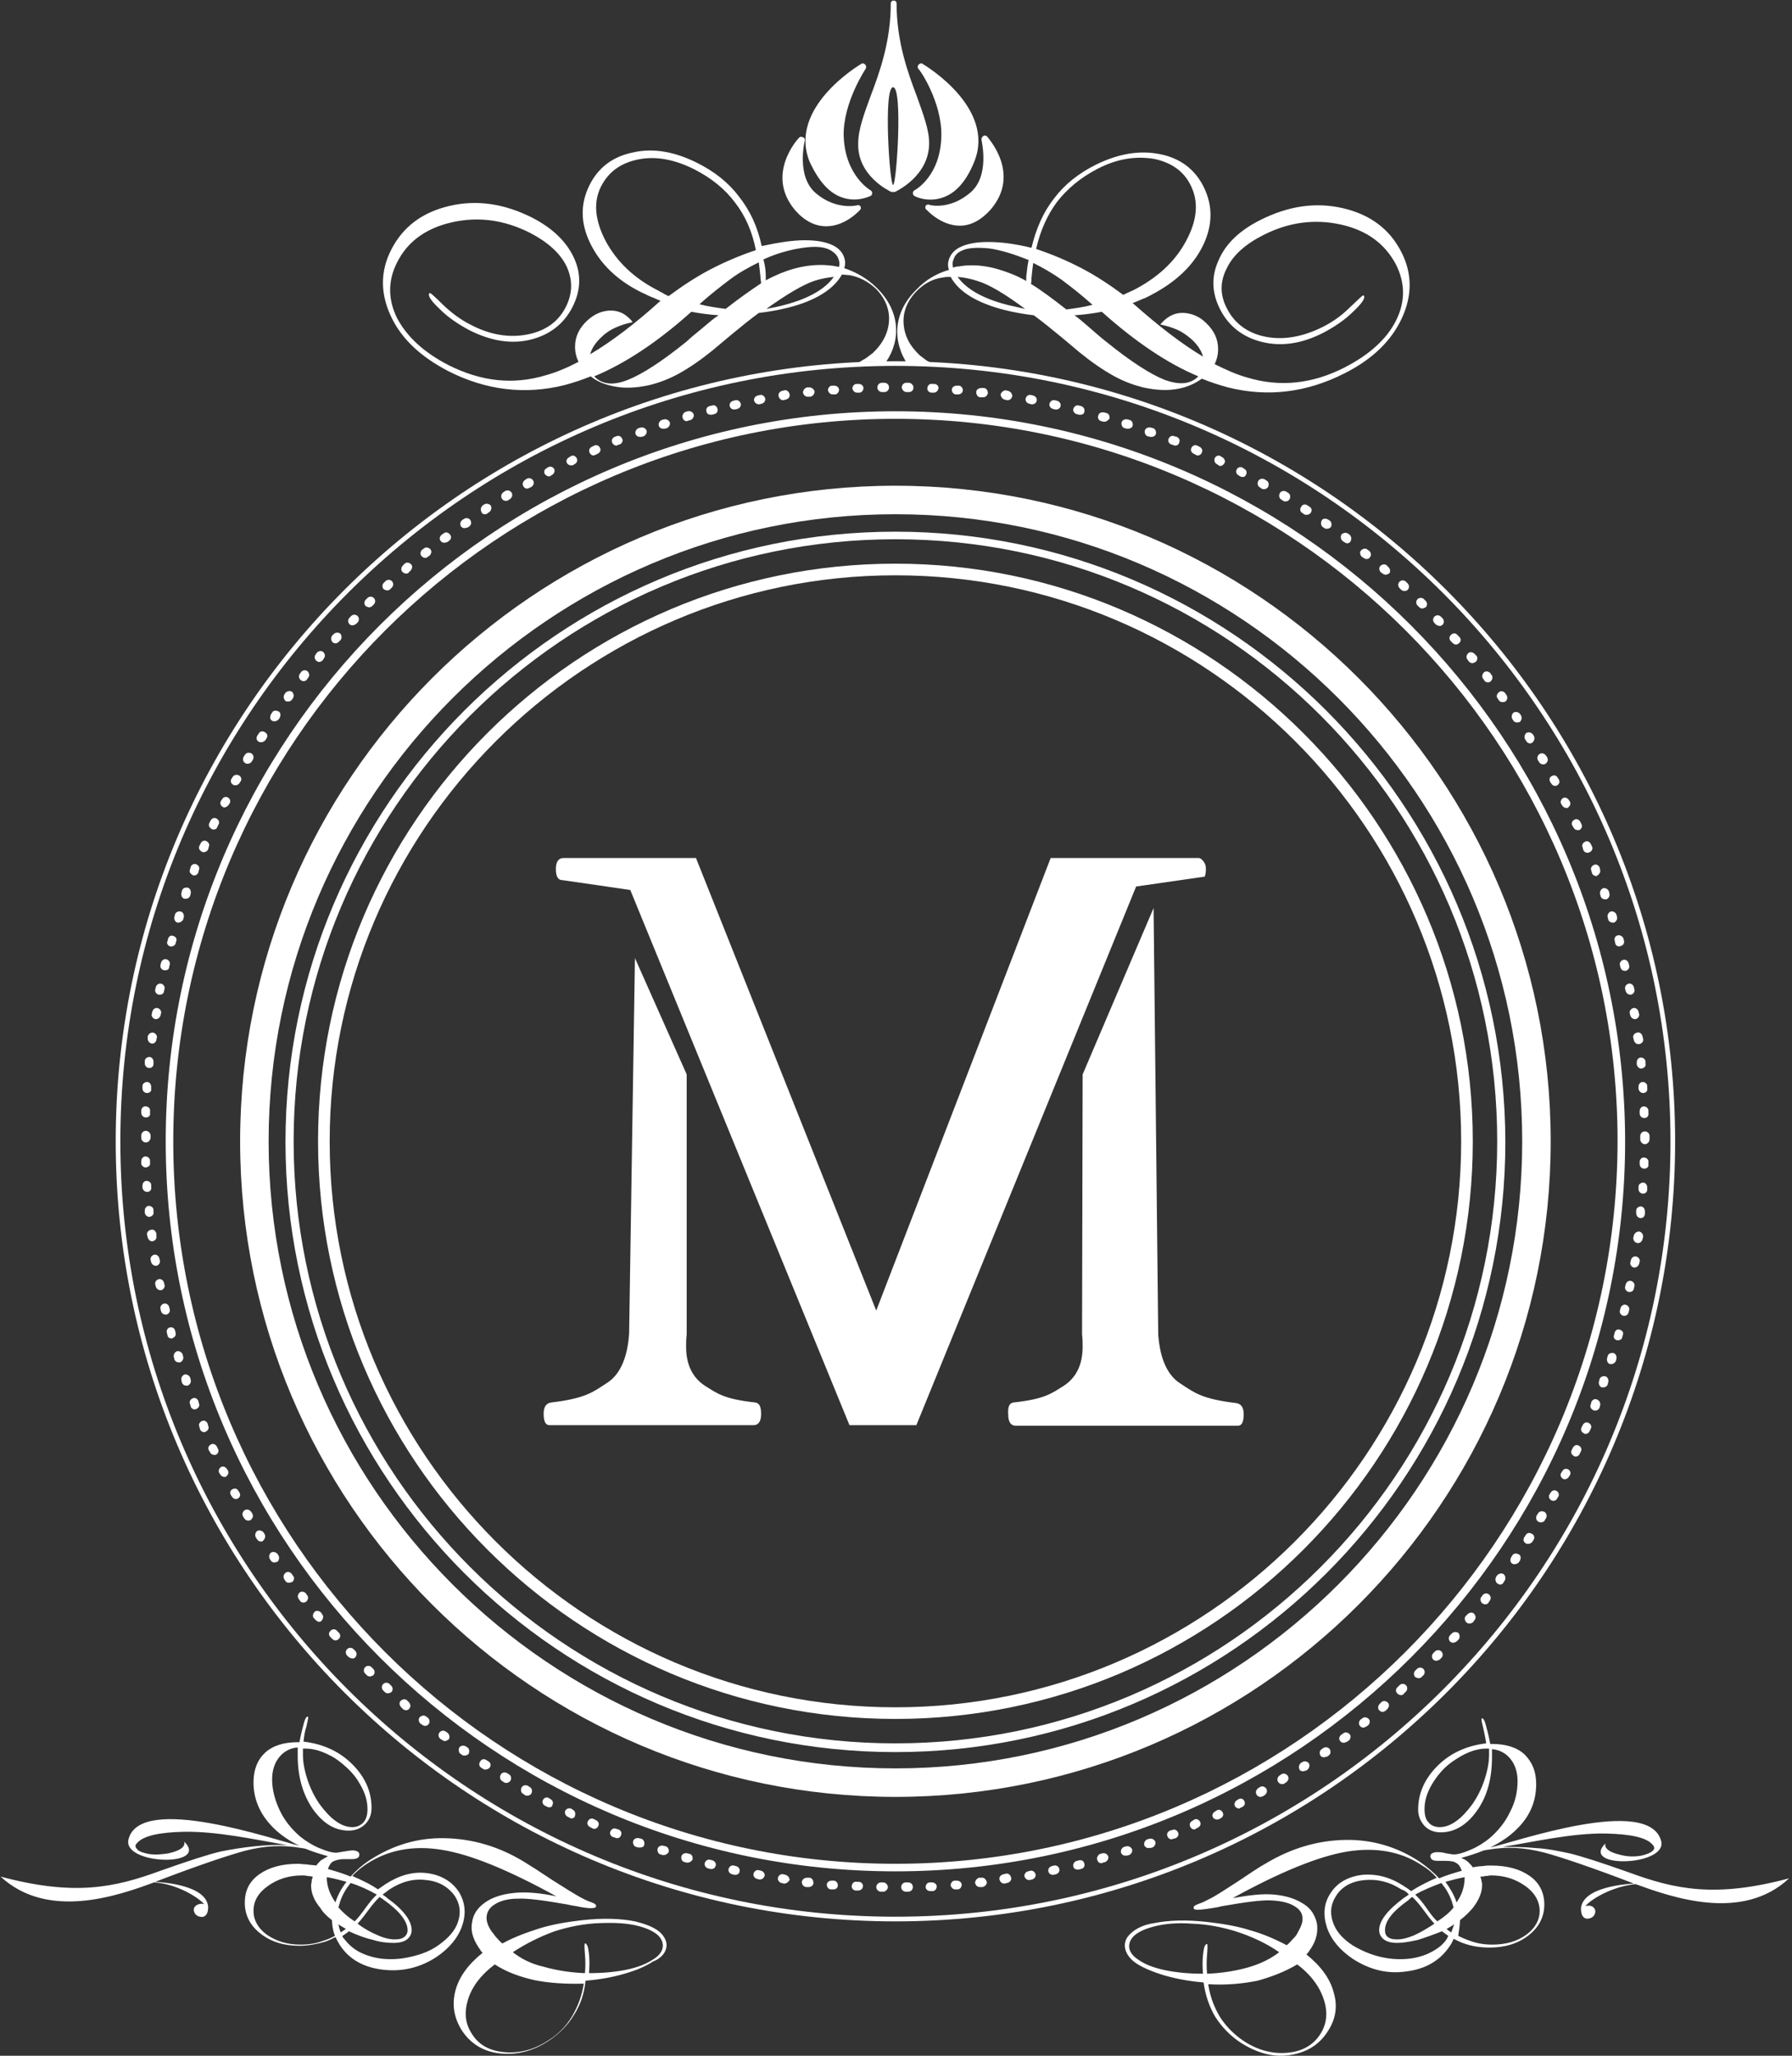 <?xml version="1.0" encoding="utf-8"?>
<!-- Generator: Adobe Illustrator 23.0.3, SVG Export Plug-In . SVG Version: 6.00 Build 0)  -->
<svg version="1.1" id="圖層_1" xmlns="http://www.w3.org/2000/svg" xmlns:xlink="http://www.w3.org/1999/xlink" x="0px" y="0px"
	 viewBox="0 0 308.2 353.4" style="enable-background:new 0 0 308.2 353.4;" xml:space="preserve">
<rect x="0" y="0" width="308.2" height="353.4" fill="#333333" stroke="none"/>
<style type="text/css">
	.st0{fill:#FFFFFF;}
</style>
<g>
	<path class="st0" d="M154,330.3c-73.9,0-134.1-60.2-134.1-134.1C19.9,122.3,80,62.1,154,62.1c73.9,0,134.1,60.2,134.1,134.1
		C288.1,270.2,227.9,330.3,154,330.3 M154,62.9c-73.5,0-133.3,59.8-133.3,133.3c0,73.5,59.8,133.3,133.3,133.3
		c73.5,0,133.3-59.8,133.3-133.3C287.3,122.7,227.5,62.9,154,62.9"/>
	<path class="st0" d="M154,70.7C84.8,70.7,28.5,127,28.5,196.2c0,69.2,56.3,125.5,125.5,125.5c69.2,0,125.5-56.3,125.5-125.5
		C279.4,127,223.2,70.7,154,70.7 M154,320.4c-68.5,0-124.2-55.7-124.2-124.2C29.8,127.7,85.5,72,154,72
		c68.5,0,124.2,55.7,124.2,124.2C278.1,264.7,222.4,320.4,154,320.4"/>
	<path class="st0" d="M154,91.4c-57.8,0-104.9,47-104.9,104.9c0,57.8,47,104.9,104.9,104.9c57.8,0,104.9-47,104.9-104.9
		C258.8,138.4,211.8,91.4,154,91.4 M154,299.7c-57.1,0-103.5-46.4-103.5-103.5c0-57.1,46.4-103.5,103.5-103.5
		c57.1,0,103.5,46.4,103.5,103.5C257.5,253.3,211.1,299.7,154,299.7"/>
	<path class="st0" d="M154,83.5c-62.2,0-112.7,50.6-112.7,112.7c0,62.2,50.6,112.7,112.7,112.7c62.2,0,112.7-50.6,112.7-112.7
		C266.7,134.1,216.1,83.5,154,83.5 M154,304c-59.4,0-107.8-48.4-107.8-107.8c0-59.4,48.4-107.8,107.8-107.8
		c59.4,0,107.8,48.4,107.8,107.8C261.8,255.6,213.4,304,154,304"/>
	<path class="st0" d="M154,96.9c-54.7,0-99.3,44.5-99.3,99.3c0,54.7,44.5,99.3,99.3,99.3c54.7,0,99.3-44.5,99.3-99.3
		C253.3,141.5,208.7,96.9,154,96.9 M154,293.5c-53.7,0-97.3-43.7-97.3-97.3s43.7-97.3,97.3-97.3c53.7,0,97.3,43.7,97.3,97.3
		S207.6,293.5,154,293.5"/>
	<path class="st0" d="M155.8,325.2c-0.4,0-0.8-0.3-0.8-0.8c0-0.4,0.3-0.8,0.8-0.8l0.4,0c0.4,0,0.8,0.3,0.8,0.8
		c0,0.4-0.3,0.8-0.8,0.8L155.8,325.2L155.8,325.2z M151.9,325.2L151.9,325.2l-0.4,0c-0.4,0-0.8-0.4-0.8-0.8c0-0.4,0.4-0.8,0.8-0.8
		l0.4,0c0.4,0,0.8,0.4,0.8,0.8C152.7,324.8,152.3,325.2,151.9,325.2 M160,325.1c-0.4,0-0.8-0.3-0.8-0.7c0-0.4,0.3-0.8,0.7-0.8l0.4,0
		c0.4,0,0.8,0.3,0.8,0.7c0,0.4-0.3,0.8-0.7,0.8L160,325.1C160,325.1,160,325.1,160,325.1 M147.6,325C147.6,325,147.6,325,147.6,325
		l-0.4,0c-0.4,0-0.8-0.4-0.7-0.8c0-0.4,0.4-0.8,0.8-0.7l0.4,0c0.4,0,0.8,0.4,0.7,0.8C148.4,324.7,148,325,147.6,325 M164.3,324.8
		c-0.4,0-0.7-0.3-0.8-0.7c0-0.4,0.3-0.8,0.7-0.8l0.4,0c0.4,0,0.8,0.3,0.8,0.7c0,0.4-0.3,0.8-0.7,0.8L164.3,324.8
		C164.3,324.8,164.3,324.8,164.3,324.8 M143.4,324.8C143.4,324.8,143.3,324.8,143.4,324.8l-0.5,0c-0.4,0-0.7-0.4-0.7-0.8
		c0-0.4,0.4-0.7,0.8-0.7l0.4,0c0.4,0,0.7,0.4,0.7,0.8C144.1,324.5,143.8,324.8,143.4,324.8 M168.5,324.4c-0.4,0-0.7-0.3-0.8-0.7
		c0-0.4,0.3-0.8,0.7-0.9l0.4,0c0.4-0.1,0.8,0.3,0.9,0.7c0.1,0.4-0.3,0.8-0.7,0.9L168.5,324.4C168.6,324.4,168.5,324.4,168.5,324.4
		 M139.1,324.4C139.1,324.4,139.1,324.4,139.1,324.4l-0.5,0c-0.4-0.1-0.7-0.4-0.7-0.9c0.1-0.4,0.4-0.7,0.9-0.7l0.4,0
		c0.4,0,0.7,0.4,0.7,0.9C139.9,324.1,139.5,324.4,139.1,324.4 M172.7,323.8c-0.4,0-0.7-0.3-0.8-0.7c-0.1-0.4,0.2-0.8,0.7-0.9
		l0.4-0.1c0.4-0.1,0.8,0.2,0.9,0.7c0.1,0.4-0.2,0.8-0.7,0.9l-0.4,0.1C172.8,323.8,172.8,323.8,172.7,323.8 M134.9,323.8
		c0,0-0.1,0-0.1,0l-0.4-0.1c-0.4-0.1-0.7-0.5-0.6-0.9c0.1-0.4,0.5-0.7,0.9-0.6l0.4,0.1c0.4,0.1,0.7,0.5,0.7,0.9
		C135.6,323.5,135.3,323.8,134.9,323.8 M177,323.2c-0.4,0-0.7-0.3-0.8-0.6c-0.1-0.4,0.2-0.8,0.6-0.9l0.4-0.1
		c0.4-0.1,0.8,0.2,0.9,0.6c0.1,0.4-0.2,0.8-0.6,0.9l-0.4,0.1C177,323.1,177,323.2,177,323.2 M130.7,323.1c0,0-0.1,0-0.1,0l-0.4-0.1
		c-0.4-0.1-0.7-0.5-0.6-0.9c0.1-0.4,0.5-0.7,0.9-0.6l0.4,0.1c0.4,0.1,0.7,0.5,0.6,0.9C131.4,322.8,131.1,323.1,130.7,323.1
		 M181.1,322.3c-0.4,0-0.7-0.2-0.8-0.6c-0.1-0.4,0.2-0.8,0.6-0.9l0.4-0.1c0.4-0.1,0.8,0.2,0.9,0.6c0.1,0.4-0.2,0.8-0.6,0.9l-0.4,0.1
		C181.2,322.3,181.2,322.3,181.1,322.3 M126.5,322.3c-0.1,0-0.1,0-0.2,0l-0.4-0.1c-0.4-0.1-0.7-0.5-0.6-0.9c0.1-0.4,0.5-0.7,0.9-0.6
		l0.4,0.1c0.4,0.1,0.7,0.5,0.6,0.9C127.2,322,126.9,322.3,126.5,322.3 M185.3,321.4c-0.3,0-0.7-0.2-0.7-0.6
		c-0.1-0.4,0.2-0.8,0.6-0.9l0.4-0.1c0.4-0.1,0.8,0.1,0.9,0.6c0.1,0.4-0.1,0.8-0.6,0.9l-0.4,0.1C185.4,321.4,185.3,321.4,185.3,321.4
		 M122.4,321.3c-0.1,0-0.1,0-0.2,0l-0.4-0.1c-0.4-0.1-0.7-0.5-0.6-0.9c0.1-0.4,0.5-0.7,0.9-0.6l0.4,0.1c0.4,0.1,0.7,0.5,0.6,0.9
		C123,321.1,122.7,321.3,122.4,321.3 M189.4,320.3c-0.3,0-0.6-0.2-0.7-0.6c-0.1-0.4,0.1-0.8,0.5-1l0.4-0.1c0.4-0.1,0.8,0.1,1,0.5
		c0.1,0.4-0.1,0.8-0.5,1l-0.4,0.1C189.5,320.3,189.5,320.3,189.4,320.3 M118.3,320.2c-0.1,0-0.1,0-0.2,0l-0.4-0.1
		c-0.4-0.1-0.6-0.5-0.5-1c0.1-0.4,0.6-0.6,1-0.5l0.4,0.1c0.4,0.1,0.6,0.5,0.5,1C118.9,320,118.6,320.2,118.3,320.2 M193.5,319
		c-0.3,0-0.6-0.2-0.7-0.5c-0.1-0.4,0.1-0.8,0.5-1l0.4-0.1c0.4-0.1,0.8,0.1,1,0.5c0.1,0.4-0.1,0.8-0.5,1l-0.4,0.1
		C193.6,319,193.6,319,193.5,319 M114.2,318.9c-0.1,0-0.2,0-0.2,0l-0.4-0.1c-0.4-0.1-0.6-0.6-0.5-1c0.1-0.4,0.6-0.6,1-0.5l0.4,0.1
		c0.4,0.1,0.6,0.6,0.5,1C114.8,318.7,114.5,318.9,114.2,318.9 M197.5,317.7c-0.3,0-0.6-0.2-0.7-0.5c-0.1-0.4,0.1-0.8,0.5-1l0.4-0.1
		c0.4-0.1,0.8,0.1,1,0.5c0.1,0.4-0.1,0.8-0.5,1l-0.4,0.1C197.7,317.6,197.6,317.7,197.5,317.7 M110.1,317.6c-0.1,0-0.2,0-0.3,0
		l-0.4-0.1c-0.4-0.1-0.6-0.6-0.5-1c0.1-0.4,0.6-0.6,1-0.5l0.4,0.1c0.4,0.1,0.6,0.6,0.5,1C110.8,317.4,110.5,317.6,110.1,317.6
		 M201.5,316.2c-0.3,0-0.6-0.2-0.7-0.5c-0.2-0.4,0-0.8,0.4-1l0.4-0.1c0.4-0.2,0.8,0,1,0.4c0.2,0.4,0,0.8-0.4,1l-0.4,0.1
		C201.7,316.1,201.6,316.2,201.5,316.2 M106.1,316c-0.1,0-0.2,0-0.3-0.1l-0.4-0.1c-0.4-0.2-0.6-0.6-0.4-1c0.2-0.4,0.6-0.6,1-0.4
		l0.4,0.1c0.4,0.2,0.6,0.6,0.4,1C106.7,315.8,106.5,316,106.1,316 M205.4,314.5c-0.3,0-0.6-0.2-0.7-0.5c-0.2-0.4,0-0.8,0.4-1
		l0.3-0.2c0.4-0.2,0.8,0,1,0.4c0.2,0.4,0,0.8-0.4,1l-0.4,0.2C205.6,314.5,205.5,314.5,205.4,314.5 M102.2,314.4
		c-0.1,0-0.2,0-0.3-0.1l-0.4-0.2c-0.4-0.2-0.6-0.6-0.4-1c0.2-0.4,0.6-0.6,1-0.4l0.4,0.2c0.4,0.2,0.6,0.6,0.4,1
		C102.8,314.2,102.5,314.4,102.2,314.4 M209.3,312.8c-0.3,0-0.6-0.2-0.7-0.4c-0.2-0.4,0-0.8,0.4-1l0.3-0.2c0.4-0.2,0.8,0,1,0.4
		c0.2,0.4,0,0.8-0.4,1l-0.4,0.2C209.5,312.7,209.4,312.8,209.3,312.8 M98.3,312.6c-0.1,0-0.2,0-0.3-0.1l-0.4-0.2
		c-0.4-0.2-0.5-0.7-0.4-1c0.2-0.4,0.7-0.5,1-0.4l0.3,0.2c0.4,0.2,0.5,0.6,0.4,1C98.9,312.4,98.6,312.6,98.3,312.6 M213.1,310.9
		c-0.3,0-0.6-0.2-0.7-0.4c-0.2-0.4,0-0.8,0.3-1l0.3-0.2c0.4-0.2,0.8-0.1,1,0.3c0.2,0.4,0.1,0.8-0.3,1l-0.4,0.2
		C213.3,310.8,213.2,310.9,213.1,310.9 M94.5,310.7c-0.1,0-0.2,0-0.4-0.1l-0.4-0.2c-0.4-0.2-0.5-0.7-0.3-1c0.2-0.4,0.7-0.5,1-0.3
		l0.3,0.2c0.4,0.2,0.5,0.7,0.3,1C95,310.5,94.8,310.7,94.5,310.7 M216.8,308.9c-0.3,0-0.5-0.1-0.7-0.4c-0.2-0.4-0.1-0.8,0.3-1.1
		l0.3-0.2c0.4-0.2,0.8-0.1,1.1,0.3c0.2,0.4,0.1,0.8-0.3,1.1l-0.3,0.2C217.1,308.8,217,308.9,216.8,308.9 M90.7,308.7
		c-0.1,0-0.3,0-0.4-0.1l-0.3-0.2c-0.4-0.2-0.5-0.7-0.3-1.1c0.2-0.4,0.7-0.5,1.1-0.3l0.3,0.2c0.4,0.2,0.5,0.7,0.3,1.1
		C91.3,308.5,91,308.7,90.7,308.7 M220.5,306.7c-0.3,0-0.5-0.1-0.7-0.4c-0.2-0.4-0.1-0.8,0.3-1.1l0.3-0.2c0.4-0.2,0.8-0.1,1.1,0.3
		c0.2,0.4,0.1,0.8-0.3,1.1l-0.3,0.2C220.8,306.7,220.7,306.7,220.5,306.7 M87.1,306.5c-0.1,0-0.3,0-0.4-0.1l-0.3-0.2
		c-0.4-0.2-0.5-0.7-0.3-1.1c0.2-0.4,0.7-0.5,1.1-0.3l0.3,0.2c0.4,0.2,0.5,0.7,0.3,1.1C87.6,306.4,87.3,306.5,87.1,306.5
		 M224.1,304.5c-0.3,0-0.5-0.1-0.6-0.3c-0.2-0.4-0.1-0.8,0.2-1.1l0.3-0.2c0.4-0.2,0.8-0.1,1.1,0.2c0.2,0.4,0.1,0.8-0.2,1.1l-0.3,0.2
		C224.4,304.4,224.3,304.5,224.1,304.5 M83.5,304.2c-0.1,0-0.3,0-0.4-0.1l-0.3-0.2c-0.4-0.2-0.5-0.7-0.2-1.1
		c0.2-0.4,0.7-0.5,1.1-0.2l0.3,0.2c0.4,0.2,0.5,0.7,0.2,1.1C84,304.1,83.7,304.2,83.5,304.2 M227.7,302.1c-0.2,0-0.5-0.1-0.6-0.3
		c-0.2-0.4-0.2-0.8,0.2-1.1l0.3-0.2c0.3-0.2,0.8-0.2,1.1,0.2c0.2,0.4,0.2,0.8-0.2,1.1l-0.3,0.2C228,302,227.8,302.1,227.7,302.1
		 M79.9,301.8c-0.2,0-0.3,0-0.4-0.1l-0.3-0.2c-0.3-0.2-0.4-0.7-0.2-1.1c0.2-0.3,0.7-0.4,1.1-0.2l0.3,0.2c0.3,0.2,0.4,0.7,0.2,1.1
		C80.4,301.7,80.2,301.8,79.9,301.8 M231.1,299.6c-0.2,0-0.5-0.1-0.6-0.3c-0.3-0.3-0.2-0.8,0.2-1.1l0.3-0.2c0.3-0.3,0.8-0.2,1.1,0.1
		c0.3,0.3,0.2,0.8-0.1,1.1l-0.3,0.2C231.4,299.5,231.3,299.6,231.1,299.6 M76.5,299.3c-0.2,0-0.3-0.1-0.5-0.2l-0.3-0.2
		c-0.3-0.3-0.4-0.7-0.1-1.1c0.3-0.3,0.7-0.4,1.1-0.1l0.3,0.2c0.3,0.3,0.4,0.7,0.2,1.1C76.9,299.2,76.7,299.3,76.5,299.3 M234.5,297
		c-0.2,0-0.5-0.1-0.6-0.3c-0.3-0.3-0.2-0.8,0.1-1.1l0.3-0.2c0.3-0.3,0.8-0.2,1.1,0.1c0.3,0.3,0.2,0.8-0.1,1.1l-0.3,0.2
		C234.8,296.9,234.6,297,234.5,297 M73.1,296.7c-0.2,0-0.3-0.1-0.5-0.2l-0.3-0.2c-0.3-0.3-0.4-0.8-0.1-1.1c0.3-0.3,0.8-0.4,1.1-0.1
		l0.3,0.2c0.3,0.3,0.4,0.8,0.1,1.1C73.6,296.6,73.3,296.7,73.1,296.7 M237.8,294.3c-0.2,0-0.4-0.1-0.6-0.3c-0.3-0.3-0.2-0.8,0.1-1.1
		l0.3-0.3c0.3-0.3,0.8-0.2,1.1,0.1c0.3,0.3,0.2,0.8-0.1,1.1l-0.3,0.3C238.1,294.2,237.9,294.3,237.8,294.3 M69.8,294
		c-0.2,0-0.4-0.1-0.5-0.2l-0.3-0.3c-0.3-0.3-0.4-0.8-0.1-1.1c0.3-0.3,0.8-0.4,1.1-0.1l0.3,0.3c0.3,0.3,0.4,0.8,0.1,1.1
		C70.3,293.9,70.1,294,69.8,294 M240.9,291.4c-0.2,0-0.4-0.1-0.6-0.3c-0.3-0.3-0.3-0.8,0.1-1.1l0.3-0.3c0.3-0.3,0.8-0.3,1.1,0
		c0.3,0.3,0.3,0.8,0,1.1l-0.3,0.3C241.3,291.4,241.1,291.4,240.9,291.4 M66.7,291.1c-0.2,0-0.4-0.1-0.5-0.2l-0.3-0.3
		c-0.3-0.3-0.3-0.8,0-1.1c0.3-0.3,0.8-0.3,1.1,0l0.3,0.3c0.3,0.3,0.3,0.8,0,1.1C67.1,291,66.9,291.1,66.7,291.1 M244,288.5
		c-0.2,0-0.4-0.1-0.6-0.2c-0.3-0.3-0.3-0.8,0-1.1l0.3-0.3c0.3-0.3,0.8-0.3,1.1,0c0.3,0.3,0.3,0.8,0,1.1l-0.3,0.3
		C244.4,288.4,244.2,288.5,244,288.5 M63.6,288.2c-0.2,0-0.4-0.1-0.5-0.2l-0.3-0.3c-0.3-0.3-0.3-0.8,0-1.1c0.3-0.3,0.8-0.3,1.1,0
		l0.3,0.3c0.3,0.3,0.3,0.8,0,1.1C64,288.1,63.8,288.2,63.6,288.2 M247,285.5c-0.2,0-0.4-0.1-0.5-0.2c-0.3-0.3-0.3-0.8,0-1.1l0.3-0.3
		c0.3-0.3,0.8-0.3,1.1,0c0.3,0.3,0.3,0.8,0,1.1l-0.3,0.3C247.4,285.4,247.2,285.5,247,285.5 M60.6,285.1c-0.2,0-0.4-0.1-0.6-0.2
		l-0.3-0.3c-0.3-0.3-0.3-0.8,0-1.1s0.8-0.3,1.1,0l0.3,0.3c0.3,0.3,0.3,0.8,0,1.1C61,285.1,60.8,285.1,60.6,285.1 M249.9,282.4
		c-0.2,0-0.4-0.1-0.5-0.2c-0.3-0.3-0.3-0.8,0-1.1l0.3-0.3c0.3-0.3,0.8-0.3,1.1-0.1c0.3,0.3,0.3,0.8,0.1,1.1l-0.3,0.3
		C250.4,282.3,250.1,282.4,249.9,282.4 M57.7,282c-0.2,0-0.4-0.1-0.6-0.3l-0.3-0.3c-0.3-0.3-0.3-0.8,0.1-1.1
		c0.3-0.3,0.8-0.3,1.1,0.1l0.3,0.3c0.3,0.3,0.3,0.8-0.1,1.1C58.1,281.9,57.9,282,57.7,282 M252.7,279.1c-0.2,0-0.4-0.1-0.5-0.2
		c-0.3-0.3-0.4-0.8-0.1-1.1l0.3-0.3c0.3-0.3,0.8-0.4,1.1-0.1c0.3,0.3,0.4,0.8,0.1,1.1l-0.2,0.3C253.2,279,253,279.1,252.7,279.1
		 M54.9,278.8c-0.2,0-0.4-0.1-0.6-0.3l-0.3-0.3c-0.3-0.3-0.2-0.8,0.1-1.1c0.3-0.3,0.8-0.2,1.1,0.1l0.2,0.3c0.3,0.3,0.2,0.8-0.1,1.1
		C55.3,278.7,55.1,278.8,54.9,278.8 M255.4,275.8c-0.2,0-0.3-0.1-0.5-0.2c-0.3-0.3-0.4-0.8-0.1-1.1l0.2-0.3c0.3-0.3,0.7-0.4,1.1-0.1
		c0.3,0.3,0.4,0.7,0.1,1.1l-0.2,0.3C255.9,275.7,255.7,275.8,255.4,275.8 M52.2,275.5c-0.2,0-0.5-0.1-0.6-0.3l-0.2-0.3
		c-0.3-0.3-0.2-0.8,0.1-1.1c0.3-0.3,0.8-0.2,1.1,0.1l0.2,0.3c0.3,0.3,0.2,0.8-0.1,1.1C52.6,275.4,52.4,275.5,52.2,275.5 M258,272.4
		c-0.2,0-0.3-0.1-0.5-0.2c-0.3-0.3-0.4-0.7-0.2-1.1l0.2-0.3c0.3-0.3,0.7-0.4,1.1-0.2c0.3,0.3,0.4,0.7,0.2,1.1l-0.2,0.3
		C258.5,272.3,258.2,272.4,258,272.4 M49.7,272.1c-0.2,0-0.5-0.1-0.6-0.3l-0.2-0.3c-0.2-0.3-0.2-0.8,0.2-1.1
		c0.3-0.3,0.8-0.2,1.1,0.2l0.2,0.3c0.3,0.3,0.2,0.8-0.2,1.1C50,272,49.8,272.1,49.7,272.1 M260.5,268.9c-0.2,0-0.3,0-0.4-0.1
		c-0.4-0.2-0.4-0.7-0.2-1.1l0.2-0.3c0.2-0.4,0.7-0.4,1.1-0.2c0.4,0.2,0.4,0.7,0.2,1.1l-0.2,0.3C261,268.8,260.7,268.9,260.5,268.9
		 M47.2,268.6c-0.2,0-0.5-0.1-0.6-0.3l-0.2-0.3c-0.2-0.4-0.1-0.8,0.2-1.1c0.4-0.2,0.8-0.1,1.1,0.2l0.2,0.3c0.2,0.4,0.1,0.8-0.2,1.1
		C47.5,268.5,47.4,268.6,47.2,268.6 M262.8,265.4c-0.1,0-0.3,0-0.4-0.1c-0.4-0.2-0.5-0.7-0.2-1.1l0.2-0.3c0.2-0.4,0.7-0.5,1.1-0.2
		c0.4,0.2,0.5,0.7,0.2,1.1l-0.2,0.3C263.3,265.3,263.1,265.4,262.8,265.4 M44.9,265c-0.3,0-0.5-0.1-0.7-0.4l-0.2-0.3
		c-0.2-0.4-0.1-0.8,0.2-1.1c0.4-0.2,0.8-0.1,1.1,0.2l0.2,0.3c0.2,0.4,0.1,0.8-0.2,1.1C45.2,265,45,265,44.9,265 M265,261.7
		c-0.1,0-0.3,0-0.4-0.1c-0.4-0.2-0.5-0.7-0.3-1.1l0.2-0.3c0.2-0.4,0.7-0.5,1.1-0.3c0.4,0.2,0.5,0.7,0.3,1.1l-0.2,0.3
		C265.6,261.6,265.3,261.7,265,261.7 M42.7,261.4c-0.3,0-0.5-0.1-0.7-0.4l-0.2-0.3c-0.2-0.4-0.1-0.8,0.3-1.1
		c0.4-0.2,0.8-0.1,1.1,0.3l0.2,0.3c0.2,0.4,0.1,0.8-0.3,1.1C43,261.4,42.8,261.4,42.7,261.4 M267.2,258c-0.1,0-0.3,0-0.4-0.1
		c-0.4-0.2-0.5-0.7-0.3-1l0.2-0.3c0.2-0.4,0.7-0.5,1-0.3c0.4,0.2,0.5,0.7,0.3,1l-0.2,0.3C267.7,257.9,267.4,258,267.2,258
		 M40.6,257.7c-0.3,0-0.5-0.1-0.7-0.4l-0.2-0.3c-0.2-0.4-0.1-0.8,0.3-1c0.4-0.2,0.8-0.1,1,0.3l0.2,0.3c0.2,0.4,0.1,0.8-0.3,1
		C40.8,257.7,40.7,257.7,40.6,257.7 M269.1,254.3c-0.1,0-0.2,0-0.3-0.1c-0.4-0.2-0.5-0.7-0.3-1l0.2-0.3c0.2-0.4,0.7-0.5,1-0.3
		c0.4,0.2,0.5,0.7,0.3,1l-0.2,0.3C269.7,254.1,269.4,254.3,269.1,254.3 M38.6,253.9c-0.3,0-0.6-0.2-0.7-0.4l-0.2-0.3
		c-0.2-0.4,0-0.8,0.3-1c0.4-0.2,0.8,0,1,0.3l0.2,0.3c0.2,0.4,0,0.8-0.3,1C38.9,253.9,38.7,253.9,38.6,253.9 M271,250.4
		c-0.1,0-0.2,0-0.3-0.1c-0.4-0.2-0.6-0.6-0.4-1l0.2-0.4c0.2-0.4,0.6-0.6,1-0.4c0.4,0.2,0.6,0.6,0.4,1l-0.2,0.4
		C271.6,250.2,271.3,250.4,271,250.4 M36.8,250.1c-0.3,0-0.6-0.2-0.7-0.5l-0.2-0.3c-0.2-0.4,0-0.8,0.4-1c0.4-0.2,0.8,0,1,0.4
		l0.2,0.4c0.2,0.4,0,0.8-0.4,1C37,250.1,36.9,250.1,36.8,250.1 M272.7,246.5c-0.1,0-0.2,0-0.3-0.1c-0.4-0.2-0.6-0.6-0.4-1l0.2-0.4
		c0.2-0.4,0.6-0.6,1-0.4c0.4,0.2,0.6,0.6,0.4,1l-0.2,0.4C273.3,246.3,273,246.5,272.7,246.5 M35.1,246.2c-0.3,0-0.6-0.2-0.7-0.5
		l-0.1-0.4c-0.2-0.4,0-0.8,0.4-1c0.4-0.2,0.8,0,1,0.4l0.1,0.4c0.2,0.4,0,0.8-0.4,1C35.3,246.2,35.2,246.2,35.1,246.2 M274.3,242.5
		c-0.1,0-0.2,0-0.3-0.1c-0.4-0.2-0.6-0.6-0.4-1l0.1-0.4c0.2-0.4,0.6-0.6,1-0.4c0.4,0.2,0.6,0.6,0.5,1l-0.1,0.4
		C274.9,242.4,274.6,242.5,274.3,242.5 M33.5,242.3c-0.3,0-0.6-0.2-0.7-0.5l-0.1-0.4c-0.2-0.4,0-0.8,0.4-1c0.4-0.2,0.8,0,1,0.4
		l0.1,0.4c0.2,0.4,0,0.8-0.4,1C33.7,242.2,33.6,242.3,33.5,242.3 M275.8,238.5c-0.1,0-0.2,0-0.3,0c-0.4-0.1-0.6-0.6-0.5-1l0.1-0.4
		c0.1-0.4,0.6-0.6,1-0.5c0.4,0.1,0.6,0.6,0.5,1l-0.1,0.4C276.4,238.3,276.1,238.5,275.8,238.5 M32,238.2c-0.3,0-0.6-0.2-0.7-0.5
		l-0.1-0.4c-0.1-0.4,0.1-0.8,0.5-1c0.4-0.1,0.8,0.1,1,0.5l0.1,0.4c0.1,0.4-0.1,0.8-0.5,1C32.2,238.2,32.1,238.2,32,238.2
		 M277.1,234.5c-0.1,0-0.2,0-0.2,0c-0.4-0.1-0.6-0.6-0.5-1l0.1-0.4c0.1-0.4,0.6-0.6,1-0.5c0.4,0.1,0.6,0.6,0.5,1l-0.1,0.4
		C277.8,234.2,277.5,234.5,277.1,234.5 M30.7,234.2c-0.3,0-0.6-0.2-0.7-0.5l-0.1-0.4c-0.1-0.4,0.1-0.8,0.5-1c0.4-0.1,0.8,0.1,1,0.5
		l0.1,0.4c0.1,0.4-0.1,0.8-0.5,1C30.9,234.2,30.8,234.2,30.7,234.2 M278.3,230.4c-0.1,0-0.1,0-0.2,0c-0.4-0.1-0.7-0.5-0.5-0.9
		l0.1-0.4c0.1-0.4,0.5-0.7,0.9-0.5c0.4,0.1,0.7,0.5,0.5,0.9l-0.1,0.4C279,230.1,278.7,230.4,278.3,230.4 M29.5,230.1
		c-0.3,0-0.7-0.2-0.7-0.6l-0.1-0.4c-0.1-0.4,0.1-0.8,0.5-0.9c0.4-0.1,0.8,0.1,0.9,0.5l0.1,0.4c0.1,0.4-0.1,0.8-0.5,0.9
		C29.7,230.1,29.6,230.1,29.5,230.1 M279.4,226.2c-0.1,0-0.1,0-0.2,0c-0.4-0.1-0.7-0.5-0.6-0.9l0.1-0.4c0.1-0.4,0.5-0.7,0.9-0.6
		c0.4,0.1,0.7,0.5,0.6,0.9l-0.1,0.4C280,226,279.7,226.2,279.4,226.2 M28.5,226c-0.3,0-0.7-0.2-0.8-0.6l-0.1-0.4
		c-0.1-0.4,0.2-0.8,0.6-0.9c0.4-0.1,0.8,0.2,0.9,0.6l0.1,0.4c0.1,0.4-0.2,0.8-0.6,0.9C28.6,226,28.6,226,28.5,226 M280.3,222.1
		c-0.1,0-0.1,0-0.2,0c-0.4-0.1-0.7-0.5-0.6-0.9l0.1-0.4c0.1-0.4,0.5-0.7,0.9-0.6c0.4,0.1,0.7,0.5,0.6,0.9l-0.1,0.4
		C281,221.8,280.7,222.1,280.3,222.1 M27.6,221.8c-0.4,0-0.7-0.3-0.8-0.6l-0.1-0.4c-0.1-0.4,0.2-0.8,0.6-0.9
		c0.4-0.1,0.8,0.2,0.9,0.6l0.1,0.4c0.1,0.4-0.2,0.8-0.6,0.9C27.7,221.8,27.6,221.8,27.6,221.8 M281.1,217.9c0,0-0.1,0-0.1,0
		c-0.4-0.1-0.7-0.5-0.6-0.9l0.1-0.4c0.1-0.4,0.5-0.7,0.9-0.6c0.4,0.1,0.7,0.5,0.6,0.9l-0.1,0.4C281.8,217.6,281.5,217.9,281.1,217.9
		 M26.8,217.6c-0.4,0-0.7-0.3-0.8-0.6l-0.1-0.4c-0.1-0.4,0.2-0.8,0.6-0.9c0.4-0.1,0.8,0.2,0.9,0.6l0.1,0.4c0.1,0.4-0.2,0.8-0.6,0.9
		C26.9,217.6,26.9,217.6,26.8,217.6 M281.7,213.7c0,0-0.1,0-0.1,0c-0.4-0.1-0.7-0.4-0.7-0.9l0.1-0.4c0.1-0.4,0.5-0.7,0.9-0.7
		c0.4,0.1,0.7,0.4,0.7,0.9l-0.1,0.4C282.4,213.4,282.1,213.7,281.7,213.7 M26.2,213.4c-0.4,0-0.7-0.3-0.8-0.7l-0.1-0.4
		c-0.1-0.4,0.2-0.8,0.7-0.9c0.4-0.1,0.8,0.2,0.9,0.7l0,0.4c0.1,0.4-0.2,0.8-0.7,0.9C26.3,213.4,26.2,213.4,26.2,213.4 M282.2,209.4
		C282.2,209.4,282.2,209.4,282.2,209.4c-0.5,0-0.8-0.4-0.8-0.9l0-0.4c0-0.4,0.4-0.7,0.8-0.7c0.4,0,0.7,0.4,0.7,0.8l0,0.4
		C282.9,209.1,282.6,209.4,282.2,209.4 M25.7,209.2c-0.4,0-0.7-0.3-0.8-0.7l0-0.4c0-0.4,0.3-0.8,0.7-0.8c0.4,0,0.8,0.3,0.8,0.7
		l0,0.4C26.5,208.7,26.2,209.1,25.7,209.2C25.7,209.2,25.7,209.2,25.7,209.2 M282.6,205.2C282.6,205.2,282.5,205.2,282.6,205.2
		c-0.5,0-0.8-0.4-0.8-0.8l0-0.4c0-0.4,0.4-0.7,0.8-0.7c0.4,0,0.7,0.4,0.7,0.8l0,0.4C283.3,204.9,283,205.2,282.6,205.2 M25.3,204.9
		c-0.4,0-0.7-0.3-0.8-0.7l0-0.4c0-0.4,0.3-0.8,0.7-0.8c0.4,0,0.8,0.3,0.8,0.7l0,0.4C26.1,204.5,25.8,204.9,25.3,204.9
		C25.4,204.9,25.4,204.9,25.3,204.9 M282.8,200.9C282.8,200.9,282.8,200.9,282.8,200.9c-0.5,0-0.8-0.4-0.8-0.8l0-0.4
		c0-0.4,0.4-0.8,0.8-0.7c0.4,0,0.8,0.4,0.7,0.8l0,0.4C283.6,200.6,283.2,200.9,282.8,200.9 M25.1,200.7c-0.4,0-0.8-0.3-0.8-0.7
		l0-0.4c0-0.4,0.3-0.8,0.7-0.8c0.4,0,0.8,0.3,0.8,0.7l0,0.4C25.9,200.3,25.6,200.6,25.1,200.7C25.2,200.7,25.1,200.7,25.1,200.7
		 M282.9,196.7L282.9,196.7c-0.4,0-0.8-0.4-0.8-0.8v-0.6c0-0.4,0.3-0.8,0.8-0.8c0.4,0,0.8,0.3,0.8,0.8v0.6
		C283.7,196.3,283.3,196.7,282.9,196.7 M25.1,196.4c-0.4,0-0.8-0.3-0.8-0.8l0-0.4c0-0.4,0.3-0.8,0.8-0.8h0c0.4,0,0.8,0.4,0.8,0.8
		l0,0.4C25.8,196.1,25.5,196.4,25.1,196.4 M282.8,192.2c-0.4,0-0.8-0.3-0.8-0.8l0-0.4c0-0.4,0.3-0.8,0.7-0.8h0
		c0.4,0,0.8,0.3,0.8,0.7l0,0.4C283.6,191.8,283.3,192.2,282.8,192.2L282.8,192.2 M25.1,192.1L25.1,192.1c-0.5,0-0.8-0.4-0.8-0.8
		l0-0.4c0-0.4,0.4-0.8,0.8-0.7c0.4,0,0.8,0.4,0.7,0.8l0,0.4C25.9,191.8,25.5,192.1,25.1,192.1 M282.6,187.9c-0.4,0-0.7-0.3-0.8-0.7
		l0-0.4c0-0.4,0.3-0.8,0.7-0.8c0.4,0,0.8,0.3,0.8,0.7l0,0.4C283.4,187.5,283.1,187.9,282.6,187.9
		C282.6,187.9,282.6,187.9,282.6,187.9 M25.3,187.9C25.3,187.9,25.3,187.9,25.3,187.9c-0.5,0-0.8-0.4-0.8-0.8l0-0.4
		c0-0.4,0.4-0.7,0.8-0.7c0.4,0,0.7,0.4,0.7,0.8l0,0.4C26.1,187.6,25.7,187.9,25.3,187.9 M282.3,183.7c-0.4,0-0.7-0.3-0.8-0.7l0-0.4
		c0-0.4,0.3-0.8,0.7-0.8c0.4,0,0.8,0.3,0.8,0.7l0,0.4C283.1,183.3,282.8,183.6,282.3,183.7C282.3,183.7,282.3,183.7,282.3,183.7
		 M25.7,183.6C25.7,183.6,25.6,183.6,25.7,183.6c-0.5,0-0.8-0.4-0.8-0.8l0-0.4c0-0.4,0.4-0.7,0.8-0.7c0.4,0,0.7,0.4,0.7,0.8l0,0.4
		C26.4,183.3,26.1,183.6,25.7,183.6 M281.8,179.5c-0.4,0-0.7-0.3-0.8-0.7l-0.1-0.4c-0.1-0.4,0.2-0.8,0.7-0.9
		c0.4-0.1,0.8,0.2,0.9,0.7l0.1,0.4c0.1,0.4-0.2,0.8-0.7,0.9C281.9,179.4,281.8,179.5,281.8,179.5 M26.2,179.4c0,0-0.1,0-0.1,0
		c-0.4-0.1-0.7-0.4-0.7-0.9l0-0.3c0.1-0.4,0.4-0.7,0.9-0.7c0.4,0.1,0.7,0.4,0.7,0.8l-0.1,0.4C26.9,179.1,26.5,179.4,26.2,179.4
		 M281.2,175.2c-0.4,0-0.7-0.3-0.8-0.6l-0.1-0.4c-0.1-0.4,0.2-0.8,0.6-0.9c0.4-0.1,0.8,0.2,0.9,0.6l0.1,0.4c0.1,0.4-0.2,0.8-0.6,0.9
		C281.3,175.2,281.2,175.2,281.2,175.2 M26.8,175.2c0,0-0.1,0-0.1,0c-0.4-0.1-0.7-0.5-0.6-0.9l0.1-0.4c0.1-0.4,0.5-0.7,0.9-0.6
		c0.4,0.1,0.7,0.5,0.6,0.9l-0.1,0.4C27.5,174.9,27.2,175.2,26.8,175.2 M280.4,171c-0.4,0-0.7-0.3-0.8-0.6l-0.1-0.4
		c-0.1-0.4,0.2-0.8,0.6-0.9c0.4-0.1,0.8,0.2,0.9,0.6l0.1,0.4c0.1,0.4-0.2,0.8-0.6,0.9C280.5,171,280.5,171,280.4,171 M27.5,171
		c0,0-0.1,0-0.2,0c-0.4-0.1-0.7-0.5-0.6-0.9l0.1-0.4c0.1-0.4,0.5-0.7,0.9-0.6c0.4,0.1,0.7,0.5,0.6,0.9l-0.1,0.4
		C28.2,170.7,27.9,171,27.5,171 M279.5,166.9c-0.4,0-0.7-0.2-0.8-0.6l-0.1-0.4c-0.1-0.4,0.2-0.8,0.6-0.9c0.4-0.1,0.8,0.2,0.9,0.6
		l0.1,0.4c0.1,0.4-0.2,0.8-0.6,0.9C279.6,166.9,279.6,166.9,279.5,166.9 M28.4,166.8c-0.1,0-0.1,0-0.2,0c-0.4-0.1-0.7-0.5-0.6-0.9
		l0.1-0.4c0.1-0.4,0.5-0.7,0.9-0.6c0.4,0.1,0.7,0.5,0.6,0.9l-0.1,0.4C29.1,166.6,28.8,166.8,28.4,166.8 M278.5,162.7
		c-0.3,0-0.7-0.2-0.7-0.6l-0.1-0.4c-0.1-0.4,0.1-0.8,0.5-0.9c0.4-0.1,0.8,0.1,1,0.5l0.1,0.4c0.1,0.4-0.1,0.8-0.5,0.9
		C278.6,162.7,278.5,162.7,278.5,162.7 M29.5,162.7c-0.1,0-0.1,0-0.2,0c-0.4-0.1-0.7-0.5-0.5-0.9l0.1-0.4c0.1-0.4,0.5-0.7,0.9-0.5
		c0.4,0.1,0.7,0.5,0.5,0.9l-0.1,0.4C30.1,162.5,29.8,162.7,29.5,162.7 M277.3,158.6c-0.3,0-0.6-0.2-0.7-0.5l-0.1-0.4
		c-0.1-0.4,0.1-0.8,0.5-1c0.4-0.1,0.8,0.1,1,0.5l0.1,0.4c0.1,0.4-0.1,0.8-0.5,1C277.4,158.6,277.4,158.6,277.3,158.6 M30.7,158.6
		c-0.1,0-0.2,0-0.2,0c-0.4-0.1-0.6-0.6-0.5-1l0.1-0.4c0.1-0.4,0.6-0.6,1-0.5c0.4,0.1,0.6,0.6,0.5,1l-0.1,0.4
		C31.3,158.4,31,158.6,30.7,158.6 M276,154.6c-0.3,0-0.6-0.2-0.7-0.5l-0.1-0.4c-0.1-0.4,0.1-0.8,0.5-1c0.4-0.1,0.8,0.1,1,0.5
		l0.1,0.4c0.1,0.4-0.1,0.8-0.5,1C276.2,154.6,276.1,154.6,276,154.6 M32,154.5c-0.1,0-0.2,0-0.3,0c-0.4-0.1-0.6-0.6-0.5-1l0.1-0.4
		c0.1-0.4,0.6-0.6,1-0.5c0.4,0.1,0.6,0.6,0.5,1l-0.1,0.4C32.6,154.3,32.3,154.5,32,154.5 M274.5,150.6c-0.3,0-0.6-0.2-0.7-0.5
		l-0.1-0.4c-0.2-0.4,0-0.8,0.4-1c0.4-0.2,0.8,0,1,0.4l0.1,0.4c0.1,0.4-0.1,0.8-0.5,1C274.7,150.6,274.6,150.6,274.5,150.6
		 M33.4,150.5c-0.1,0-0.2,0-0.3-0.1c-0.4-0.2-0.6-0.6-0.4-1l0.1-0.4c0.2-0.4,0.6-0.6,1-0.4c0.4,0.2,0.6,0.6,0.4,1l-0.1,0.4
		C34,150.3,33.7,150.5,33.4,150.5 M273,146.6c-0.3,0-0.6-0.2-0.7-0.5l-0.1-0.4c-0.2-0.4,0-0.8,0.4-1c0.4-0.2,0.8,0,1,0.4l0.2,0.4
		c0.2,0.4,0,0.8-0.4,1C273.2,146.6,273.1,146.6,273,146.6 M35,146.5c-0.1,0-0.2,0-0.3-0.1c-0.4-0.2-0.6-0.6-0.4-1l0.2-0.4
		c0.2-0.4,0.6-0.6,1-0.4c0.4,0.2,0.6,0.6,0.4,1l-0.1,0.4C35.6,146.4,35.3,146.5,35,146.5 M271.3,142.7c-0.3,0-0.6-0.2-0.7-0.5
		l-0.2-0.3c-0.2-0.4,0-0.8,0.4-1c0.4-0.2,0.8,0,1,0.4l0.2,0.4c0.2,0.4,0,0.8-0.4,1C271.5,142.7,271.4,142.7,271.3,142.7 M36.7,142.6
		c-0.1,0-0.2,0-0.3-0.1c-0.4-0.2-0.6-0.6-0.4-1l0.2-0.4c0.2-0.4,0.6-0.6,1-0.4c0.4,0.2,0.6,0.6,0.4,1l-0.2,0.4
		C37.3,142.5,37,142.6,36.7,142.6 M269.4,138.9c-0.3,0-0.6-0.2-0.7-0.4l-0.2-0.3c-0.2-0.4,0-0.8,0.3-1c0.4-0.2,0.8,0,1,0.3l0.2,0.3
		c0.2,0.4,0,0.8-0.3,1C269.7,138.9,269.6,138.9,269.4,138.9 M38.6,138.8c-0.1,0-0.2,0-0.3-0.1c-0.4-0.2-0.5-0.7-0.3-1l0.2-0.3
		c0.2-0.4,0.7-0.5,1-0.3c0.4,0.2,0.5,0.7,0.3,1l-0.2,0.3C39.1,138.6,38.9,138.8,38.6,138.8 M267.5,135.1c-0.3,0-0.5-0.1-0.7-0.4
		l-0.2-0.3c-0.2-0.4-0.1-0.8,0.3-1c0.4-0.2,0.8-0.1,1,0.3l0.2,0.3c0.2,0.4,0.1,0.8-0.3,1C267.7,135.1,267.6,135.1,267.5,135.1
		 M40.5,135c-0.1,0-0.3,0-0.4-0.1c-0.4-0.2-0.5-0.7-0.3-1l0.2-0.3c0.2-0.4,0.7-0.5,1.1-0.3c0.4,0.2,0.5,0.7,0.3,1l-0.2,0.3
		C41.1,134.8,40.8,135,40.5,135 M265.4,131.4c-0.3,0-0.5-0.1-0.7-0.4l-0.2-0.3c-0.2-0.4-0.1-0.8,0.3-1.1c0.4-0.2,0.8-0.1,1.1,0.3
		l0.2,0.3c0.2,0.4,0.1,0.8-0.3,1.1C265.7,131.4,265.5,131.4,265.4,131.4 M42.6,131.3c-0.1,0-0.3,0-0.4-0.1c-0.4-0.2-0.5-0.7-0.3-1.1
		l0.2-0.3c0.2-0.4,0.7-0.5,1.1-0.3c0.4,0.2,0.5,0.7,0.3,1.1l-0.2,0.3C43.2,131.1,42.9,131.3,42.6,131.3 M263.2,127.8
		c-0.3,0-0.5-0.1-0.7-0.4l-0.2-0.3c-0.2-0.4-0.1-0.8,0.2-1.1c0.4-0.2,0.8-0.1,1.1,0.2l0.2,0.3c0.2,0.4,0.1,0.8-0.2,1.1
		C263.5,127.7,263.3,127.8,263.2,127.8 M44.9,127.6c-0.1,0-0.3,0-0.4-0.1c-0.4-0.2-0.5-0.7-0.2-1.1l0.2-0.3c0.2-0.4,0.7-0.5,1.1-0.2
		c0.4,0.2,0.5,0.7,0.2,1.1l-0.2,0.3C45.4,127.5,45.1,127.6,44.9,127.6 M260.9,124.2c-0.2,0-0.5-0.1-0.6-0.3l-0.2-0.3
		c-0.2-0.4-0.1-0.8,0.2-1.1c0.4-0.2,0.8-0.1,1.1,0.2l0.2,0.3c0.2,0.4,0.1,0.8-0.2,1.1C261.2,124.2,261,124.2,260.9,124.2 M47.2,124
		c-0.1,0-0.3,0-0.4-0.1c-0.4-0.2-0.4-0.7-0.2-1.1l0.2-0.3c0.2-0.4,0.7-0.4,1.1-0.2c0.4,0.2,0.4,0.7,0.2,1.1l-0.2,0.3
		C47.7,123.9,47.4,124,47.2,124 M258.4,120.7c-0.2,0-0.5-0.1-0.6-0.3l-0.2-0.3c-0.3-0.3-0.2-0.8,0.2-1.1c0.3-0.3,0.8-0.2,1.1,0.2
		l0.2,0.3c0.2,0.3,0.2,0.8-0.2,1.1C258.7,120.7,258.6,120.7,258.4,120.7 M49.6,120.6c-0.2,0-0.3,0-0.5-0.1c-0.3-0.3-0.4-0.7-0.2-1.1
		l0.2-0.3c0.3-0.3,0.7-0.4,1.1-0.2c0.3,0.3,0.4,0.7,0.2,1.1l-0.2,0.3C50.1,120.4,49.9,120.6,49.6,120.6 M255.9,117.3
		c-0.2,0-0.5-0.1-0.6-0.3l-0.2-0.3c-0.3-0.3-0.2-0.8,0.1-1.1c0.3-0.3,0.8-0.2,1.1,0.1l0.2,0.3c0.3,0.3,0.2,0.8-0.1,1.1
		C256.2,117.3,256,117.3,255.9,117.3 M52.2,117.1c-0.2,0-0.3-0.1-0.5-0.2c-0.3-0.3-0.4-0.7-0.1-1.1l0.2-0.3c0.3-0.3,0.7-0.4,1.1-0.1
		c0.3,0.3,0.4,0.8,0.1,1.1l-0.2,0.3C52.7,117,52.4,117.1,52.2,117.1 M253.2,114c-0.2,0-0.4-0.1-0.6-0.3l-0.2-0.3
		c-0.3-0.3-0.2-0.8,0.1-1.1c0.3-0.3,0.8-0.2,1.1,0.1l0.3,0.3c0.3,0.3,0.2,0.8-0.1,1.1C253.6,113.9,253.4,114,253.2,114 M54.9,113.8
		c-0.2,0-0.3-0.1-0.5-0.2c-0.3-0.3-0.4-0.8-0.1-1.1l0.2-0.3c0.3-0.3,0.8-0.4,1.1-0.1c0.3,0.3,0.4,0.7,0.1,1.1l-0.2,0.3
		C55.3,113.7,55.1,113.8,54.9,113.8 M250.4,110.8c-0.2,0-0.4-0.1-0.6-0.3l-0.3-0.3c-0.3-0.3-0.3-0.8,0.1-1.1
		c0.3-0.3,0.8-0.3,1.1,0.1l0.3,0.3c0.3,0.3,0.3,0.8-0.1,1.1C250.8,110.7,250.6,110.8,250.4,110.8 M57.7,110.6
		c-0.2,0-0.4-0.1-0.5-0.2c-0.3-0.3-0.3-0.8-0.1-1.1l0.3-0.3c0.3-0.3,0.8-0.3,1.1-0.1c0.3,0.3,0.3,0.8,0.1,1.1l-0.3,0.3
		C58.1,110.5,57.9,110.6,57.7,110.6 M247.6,107.6c-0.2,0-0.4-0.1-0.6-0.2l-0.3-0.3c-0.3-0.3-0.3-0.8,0-1.1c0.3-0.3,0.8-0.3,1.1,0
		l0.3,0.3c0.3,0.3,0.3,0.8,0,1.1C247.9,107.6,247.7,107.6,247.6,107.6 M60.6,107.5c-0.2,0-0.4-0.1-0.5-0.2c-0.3-0.3-0.3-0.8,0-1.1
		l0.3-0.3c0.3-0.3,0.8-0.3,1.1,0c0.3,0.3,0.3,0.8,0,1.1l-0.3,0.3C61,107.4,60.8,107.5,60.6,107.5 M244.6,104.6
		c-0.2,0-0.4-0.1-0.5-0.2l-0.3-0.3c-0.3-0.3-0.3-0.8,0-1.1c0.3-0.3,0.8-0.3,1.1,0l0.3,0.3c0.3,0.3,0.3,0.8,0,1.1
		C245,104.5,244.8,104.6,244.6,104.6 M63.5,104.4c-0.2,0-0.4-0.1-0.6-0.2c-0.3-0.3-0.3-0.8,0-1.1l0.3-0.3c0.3-0.3,0.8-0.3,1.1,0
		c0.3,0.3,0.3,0.8,0,1.1l-0.3,0.3C63.9,104.3,63.7,104.4,63.5,104.4 M241.5,101.6c-0.2,0-0.4-0.1-0.5-0.2l-0.3-0.3
		c-0.3-0.3-0.3-0.8,0-1.1c0.3-0.3,0.8-0.3,1.1,0l0.3,0.3c0.3,0.3,0.3,0.8,0,1.1C241.9,101.6,241.7,101.6,241.5,101.6 M66.6,101.5
		c-0.2,0-0.4-0.1-0.6-0.2c-0.3-0.3-0.3-0.8,0-1.1l0.3-0.3c0.3-0.3,0.8-0.3,1.1,0c0.3,0.3,0.3,0.8,0,1.1l-0.3,0.3
		C67,101.4,66.8,101.5,66.6,101.5 M238.3,98.8c-0.2,0-0.4-0.1-0.5-0.2l-0.3-0.2c-0.3-0.3-0.4-0.8-0.1-1.1c0.3-0.3,0.8-0.4,1.1-0.1
		l0.3,0.3c0.3,0.3,0.4,0.8,0.1,1.1C238.7,98.7,238.5,98.8,238.3,98.8 M69.8,98.6c-0.2,0-0.4-0.1-0.6-0.3c-0.3-0.3-0.2-0.8,0.1-1.1
		l0.3-0.3c0.3-0.3,0.8-0.2,1.1,0.1c0.3,0.3,0.2,0.8-0.1,1.1l-0.3,0.3C70.2,98.6,70,98.6,69.8,98.6 M235,96.1c-0.2,0-0.3-0.1-0.5-0.2
		l-0.3-0.2c-0.3-0.3-0.4-0.8-0.1-1.1c0.3-0.3,0.8-0.4,1.1-0.1l0.3,0.2c0.3,0.3,0.4,0.8,0.1,1.1C235.5,96,235.3,96.1,235,96.1
		 M73.1,95.9c-0.2,0-0.4-0.1-0.6-0.3c-0.3-0.3-0.2-0.8,0.1-1.1l0.3-0.2c0.3-0.3,0.8-0.2,1.1,0.1c0.3,0.3,0.2,0.8-0.1,1.1l-0.3,0.2
		C73.4,95.9,73.3,95.9,73.1,95.9 M231.7,93.4c-0.2,0-0.3-0.1-0.5-0.2l-0.3-0.2c-0.3-0.3-0.4-0.7-0.2-1.1c0.3-0.3,0.7-0.4,1.1-0.2
		l0.3,0.2c0.3,0.3,0.4,0.7,0.2,1.1C232.2,93.3,231.9,93.4,231.7,93.4 M76.4,93.3c-0.2,0-0.5-0.1-0.6-0.3c-0.3-0.3-0.2-0.8,0.2-1.1
		l0.3-0.2c0.3-0.3,0.8-0.2,1.1,0.2s0.2,0.8-0.2,1.1l-0.3,0.2C76.8,93.2,76.6,93.3,76.4,93.3 M228.2,90.9c-0.2,0-0.3,0-0.4-0.1
		l-0.3-0.2c-0.3-0.2-0.4-0.7-0.2-1.1s0.7-0.4,1.1-0.2l0.3,0.2c0.3,0.2,0.4,0.7,0.2,1.1C228.7,90.8,228.5,90.9,228.2,90.9 M79.9,90.8
		c-0.2,0-0.5-0.1-0.6-0.3c-0.2-0.3-0.2-0.8,0.2-1.1l0.3-0.2c0.3-0.2,0.8-0.2,1.1,0.2c0.2,0.4,0.2,0.8-0.2,1.1l-0.3,0.2
		C80.2,90.7,80,90.8,79.9,90.8 M224.7,88.5c-0.1,0-0.3,0-0.4-0.1l-0.3-0.2c-0.4-0.2-0.5-0.7-0.2-1.1c0.2-0.4,0.7-0.5,1.1-0.2
		l0.3,0.2c0.4,0.2,0.5,0.7,0.2,1.1C225.2,88.4,225,88.5,224.7,88.5 M83.4,88.4c-0.3,0-0.5-0.1-0.6-0.4c-0.2-0.4-0.1-0.8,0.2-1.1
		l0.3-0.2c0.4-0.2,0.8-0.1,1.1,0.2c0.2,0.4,0.1,0.8-0.2,1.1l-0.3,0.2C83.7,88.4,83.5,88.4,83.4,88.4 M221.1,86.2
		c-0.1,0-0.3,0-0.4-0.1l-0.3-0.2c-0.4-0.2-0.5-0.7-0.3-1.1c0.2-0.4,0.7-0.5,1.1-0.3l0.3,0.2c0.4,0.2,0.5,0.7,0.3,1.1
		C221.6,86.1,221.4,86.2,221.1,86.2 M87,86.1c-0.3,0-0.5-0.1-0.7-0.4c-0.2-0.4-0.1-0.8,0.3-1.1l0.3-0.2c0.4-0.2,0.8-0.1,1.1,0.3
		c0.2,0.4,0.1,0.8-0.3,1.1L87.4,86C87.3,86.1,87.1,86.1,87,86.1 M217.4,84.1c-0.1,0-0.3,0-0.4-0.1l-0.3-0.2
		c-0.4-0.2-0.5-0.7-0.3-1.1c0.2-0.4,0.7-0.5,1.1-0.3l0.3,0.2c0.4,0.2,0.5,0.7,0.3,1.1C218,83.9,217.7,84.1,217.4,84.1 M90.7,84
		c-0.3,0-0.5-0.1-0.7-0.4c-0.2-0.4-0.1-0.8,0.3-1.1l0.3-0.2c0.4-0.2,0.8-0.1,1.1,0.3c0.2,0.4,0.1,0.8-0.3,1.1L91,83.9
		C90.9,83.9,90.8,84,90.7,84 M213.7,82c-0.1,0-0.2,0-0.4-0.1l-0.3-0.2c-0.4-0.2-0.5-0.7-0.3-1c0.2-0.4,0.7-0.5,1-0.3l0.3,0.2
		c0.4,0.2,0.5,0.7,0.3,1C214.2,81.9,214,82,213.7,82 M94.4,81.9c-0.3,0-0.5-0.2-0.7-0.4c-0.2-0.4-0.1-0.8,0.3-1l0.3-0.2
		c0.4-0.2,0.8,0,1,0.3c0.2,0.4,0,0.8-0.3,1l-0.3,0.2C94.6,81.9,94.5,81.9,94.4,81.9 M209.9,80.1c-0.1,0-0.2,0-0.3-0.1l-0.3-0.2
		c-0.4-0.2-0.5-0.6-0.4-1c0.2-0.4,0.6-0.6,1-0.4l0.3,0.2c0.4,0.2,0.6,0.7,0.4,1C210.4,79.9,210.2,80.1,209.9,80.1 M98.2,80
		c-0.3,0-0.6-0.2-0.7-0.4c-0.2-0.4,0-0.8,0.4-1l0.3-0.2c0.4-0.2,0.8,0,1,0.4c0.2,0.4,0,0.8-0.4,1L98.5,80C98.4,80,98.3,80,98.2,80
		 M206,78.3c-0.1,0-0.2,0-0.3-0.1l-0.4-0.2c-0.4-0.2-0.6-0.6-0.4-1c0.2-0.4,0.6-0.6,1-0.4l0.4,0.2c0.4,0.2,0.6,0.6,0.4,1
		C206.6,78.1,206.3,78.3,206,78.3 M102.1,78.3c-0.3,0-0.6-0.2-0.7-0.5c-0.2-0.4,0-0.8,0.4-1l0.4-0.2c0.4-0.2,0.8,0,1,0.4
		c0.2,0.4,0,0.8-0.4,1l-0.4,0.2C102.3,78.2,102.2,78.3,102.1,78.3 M202.1,76.6c-0.1,0-0.2,0-0.3-0.1l-0.4-0.1
		c-0.4-0.2-0.6-0.6-0.4-1c0.2-0.4,0.6-0.6,1-0.4l0.4,0.1c0.4,0.2,0.6,0.6,0.4,1C202.7,76.5,202.4,76.6,202.1,76.6 M106,76.6
		c-0.3,0-0.6-0.2-0.7-0.5c-0.2-0.4,0-0.8,0.4-1L106,75c0.4-0.2,0.8,0,1,0.4c0.2,0.4,0,0.8-0.4,1l-0.4,0.1
		C106.2,76.6,106.1,76.6,106,76.6 M198.1,75.1c-0.1,0-0.2,0-0.3,0l-0.4-0.1c-0.4-0.1-0.6-0.6-0.5-1c0.1-0.4,0.6-0.6,1-0.5l0.4,0.1
		c0.4,0.1,0.6,0.6,0.5,1C198.7,74.9,198.4,75.1,198.1,75.1 M110,75.1c-0.3,0-0.6-0.2-0.7-0.5c-0.1-0.4,0.1-0.8,0.5-1l0.4-0.1
		c0.4-0.1,0.8,0.1,1,0.5c0.1,0.4-0.1,0.8-0.5,1l-0.4,0.1C110.1,75.1,110,75.1,110,75.1 M194,73.7c-0.1,0-0.2,0-0.2,0l-0.4-0.1
		c-0.4-0.1-0.6-0.6-0.5-1c0.1-0.4,0.6-0.6,1-0.5l0.4,0.1c0.4,0.1,0.6,0.6,0.5,1C194.7,73.5,194.4,73.7,194,73.7 M114,73.7
		c-0.3,0-0.6-0.2-0.7-0.5c-0.1-0.4,0.1-0.8,0.5-1l0.4-0.1c0.4-0.1,0.8,0.1,1,0.5c0.1,0.4-0.1,0.8-0.5,1l-0.4,0.1
		C114.1,73.7,114.1,73.7,114,73.7 M190,72.5c-0.1,0-0.1,0-0.2,0l-0.4-0.1c-0.4-0.1-0.7-0.5-0.5-1c0.1-0.4,0.5-0.6,1-0.5l0.4,0.1
		c0.4,0.1,0.6,0.5,0.5,1C190.6,72.2,190.3,72.5,190,72.5 M118.1,72.4c-0.3,0-0.6-0.2-0.7-0.6c-0.1-0.4,0.1-0.8,0.5-1l0.4-0.1
		c0.4-0.1,0.8,0.1,1,0.5c0.1,0.4-0.1,0.8-0.5,1l-0.4,0.1C118.2,72.4,118.1,72.4,118.1,72.4 M185.8,71.3c-0.1,0-0.1,0-0.2,0l-0.4-0.1
		c-0.4-0.1-0.7-0.5-0.6-0.9c0.1-0.4,0.5-0.7,0.9-0.6l0.4,0.1c0.4,0.1,0.7,0.5,0.6,0.9C186.5,71.1,186.2,71.3,185.8,71.3 M122.2,71.3
		c-0.3,0-0.7-0.2-0.7-0.6c-0.1-0.4,0.1-0.8,0.6-0.9l0.4-0.1c0.4-0.1,0.8,0.1,0.9,0.6c0.1,0.4-0.1,0.8-0.6,0.9l-0.4,0.1
		C122.3,71.3,122.2,71.3,122.2,71.3 M181.7,70.4c-0.1,0-0.1,0-0.2,0l-0.4-0.1c-0.4-0.1-0.7-0.5-0.6-0.9c0.1-0.4,0.5-0.7,0.9-0.6
		l0.4,0.1c0.4,0.1,0.7,0.5,0.6,0.9C182.4,70.1,182,70.4,181.7,70.4 M126.3,70.4c-0.4,0-0.7-0.2-0.8-0.6c-0.1-0.4,0.2-0.8,0.6-0.9
		l0.4-0.1c0.4-0.1,0.8,0.2,0.9,0.6c0.1,0.4-0.2,0.8-0.6,0.9l-0.4,0.1C126.4,70.3,126.4,70.4,126.3,70.4 M177.5,69.5c0,0-0.1,0-0.1,0
		l-0.4-0.1c-0.4-0.1-0.7-0.5-0.6-0.9c0.1-0.4,0.5-0.7,0.9-0.6l0.4,0.1c0.4,0.1,0.7,0.5,0.6,0.9C178.2,69.3,177.9,69.5,177.5,69.5
		 M130.5,69.5c-0.4,0-0.7-0.3-0.8-0.6c-0.1-0.4,0.2-0.8,0.6-0.9l0.4-0.1c0.4-0.1,0.8,0.2,0.9,0.6c0.1,0.4-0.2,0.8-0.6,0.9l-0.4,0.1
		C130.6,69.5,130.5,69.5,130.5,69.5 M173.3,68.8c0,0-0.1,0-0.1,0l-0.4-0.1c-0.4-0.1-0.7-0.5-0.7-0.9c0.1-0.4,0.5-0.7,0.9-0.7
		l0.4,0.1c0.4,0.1,0.7,0.5,0.7,0.9C174,68.5,173.7,68.8,173.3,68.8 M134.7,68.8c-0.4,0-0.7-0.3-0.8-0.7c-0.1-0.4,0.2-0.8,0.6-0.9
		l0.4-0.1c0.4-0.1,0.8,0.2,0.9,0.7c0.1,0.4-0.2,0.8-0.7,0.9l-0.4,0.1C134.8,68.8,134.7,68.8,134.7,68.8 M169.1,68.3
		C169.1,68.3,169,68.3,169.1,68.3l-0.5,0c-0.4,0-0.7-0.4-0.7-0.9c0-0.4,0.4-0.7,0.9-0.7l0.4,0c0.4,0,0.7,0.4,0.7,0.9
		C169.8,68,169.5,68.3,169.1,68.3 M138.9,68.2c-0.4,0-0.7-0.3-0.8-0.7c0-0.4,0.3-0.8,0.7-0.9l0.4,0c0.4,0,0.8,0.3,0.9,0.7
		c0,0.4-0.3,0.8-0.7,0.9L138.9,68.2C139,68.2,139,68.2,138.9,68.2 M164.8,67.8C164.8,67.8,164.8,67.8,164.8,67.8l-0.4,0
		c-0.4,0-0.7-0.4-0.7-0.8c0-0.4,0.4-0.7,0.8-0.7l0.4,0c0.4,0,0.7,0.4,0.7,0.8C165.6,67.5,165.2,67.8,164.8,67.8 M143.2,67.8
		c-0.4,0-0.7-0.3-0.8-0.7c0-0.4,0.3-0.8,0.7-0.8l0.4,0c0.4,0,0.8,0.3,0.8,0.7c0,0.4-0.3,0.8-0.7,0.8L143.2,67.8
		C143.2,67.8,143.2,67.8,143.2,67.8 M160.6,67.5C160.6,67.5,160.6,67.5,160.6,67.5l-0.4,0c-0.4,0-0.8-0.4-0.7-0.8
		c0-0.4,0.4-0.8,0.8-0.7l0.4,0c0.4,0,0.8,0.4,0.7,0.8C161.3,67.2,161,67.5,160.6,67.5 M147.4,67.5c-0.4,0-0.7-0.3-0.8-0.7
		c0-0.4,0.3-0.8,0.7-0.8l0.4,0c0.4,0,0.8,0.3,0.8,0.7c0,0.4-0.3,0.8-0.7,0.8L147.4,67.5C147.4,67.5,147.4,67.5,147.4,67.5
		 M156.3,67.4L156.3,67.4l-0.4,0c-0.4,0-0.8-0.4-0.8-0.8c0-0.4,0.3-0.8,0.8-0.8l0.4,0c0.4,0,0.8,0.4,0.8,0.8
		C157.1,67.1,156.8,67.4,156.3,67.4 M151.7,67.4c-0.4,0-0.8-0.3-0.8-0.8c0-0.4,0.3-0.8,0.8-0.8l0.4,0c0,0,0,0,0,0
		c0.4,0,0.8,0.3,0.8,0.8c0,0.4-0.3,0.8-0.8,0.8L151.7,67.4L151.7,67.4z"/>
	<path class="st0" d="M85.1,337.7c2,1.3,4.2,2.1,6.8,2.7c2.5,0.5,5.4,0.7,8.5,0.6c-0.3,2-1,3.9-2,5.6c-1,1.7-2.4,3.1-4,4.1
		c-2.4,1.6-4.9,2.3-7.5,2.1c-2.6-0.2-4.5-1.2-5.7-3.1c-1.2-1.8-1.4-3.7-0.7-6C81.2,341.5,82.7,339.5,85.1,337.7 M114.2,333
		c-0.8-1.3-2.5-2.1-5-2.7c-2.5-0.5-5.5-0.6-9.1-0.2c-2.6,0.3-5,0.7-7.3,1.4c-2.2,0.7-4.4,1.5-6.4,2.6c-0.4-0.3-0.7-0.7-1-1
		c-0.3-0.3-0.5-0.7-0.8-1c-0.7-1-1-1.9-0.9-2.7c0.1-0.8,0.5-1.4,1.2-1.9c1-0.7,2.4-1.1,4.1-1.1c1.7-0.1,4.6,0.3,8.6,1
		c0.4,0.1,0.9,0.2,1.6,0.3c1.8,0.4,2.9,0.4,3.2,0.2c0.1,0,0.1-0.1,0.1-0.2c0-0.1,0-0.1,0-0.2c-0.1-0.2-0.5-0.4-1.1-0.6
		c-0.6-0.2-1.1-0.5-1.5-0.7c-1.1-0.6-2.7-1.6-4.9-3c-2.1-1.4-3.8-2.5-4.8-3.1c-4.4-2.7-9-4-13.7-4.1c-4.7-0.1-8.9,1.2-12.8,3.7
		c-1.4,0.9-2.5,1.9-3.4,2.9c-1.2-0.5-2.5-0.9-3.9-1.3c0.2-0.6,0.5-1.1,0.9-1.3c0.4-0.2,1-0.4,1.9-0.4c0.1,0,0.4,0,0.7,0
		c0.3,0,0.5,0,0.7,0c0.4,0,0.7-0.1,0.9-0.2c0.2-0.1,0.3-0.3,0.3-0.6c0-0.2-0.1-0.4-0.3-0.5c-0.2-0.1-0.5-0.2-0.8-0.2
		c-0.4,0-1,0.1-1.6,0.2c-0.7,0.1-1.1,0.2-1.3,0.2c-0.7,0-1.7-0.3-2.9-0.8c-1.2-0.5-2.3-1.2-3.3-2c-1.5-1.3-2.7-2.8-3.5-4.5
		c-0.8-1.7-1.3-3.5-1.3-5.3c0-1.5,0.4-2.8,1.2-3.8c0.8-1,1.9-1.6,3.2-1.7c0,0.1,0,0.3,0,0.6c0,0.3,0,0.6,0,0.8
		c0,3.7,0.9,6.7,2.6,9.2c1.8,2.5,3.8,3.7,6.2,3.7c1.1,0,2.1-0.4,2.8-1.1c0.7-0.7,1.1-1.6,1.1-2.8c0-2.8-1.1-5.3-3.3-7.5
		c-2.2-2.2-5-3.5-8.4-3.9c0.1-0.9,0.2-1.7,0.5-2.6c0.2-0.9,0.3-1.4,0.3-1.4c0-0.1,0-0.2,0-0.2c0-0.1-0.1-0.1-0.1-0.1
		c-0.2,0-0.4,0.3-0.6,1c-0.2,0.7-0.5,1.8-0.8,3.4h-0.3c-2.4,0-4.3,0.6-5.6,1.8c-1.3,1.2-2,2.9-2,5.1c0,2.9,1.1,5.5,3.4,7.8
		c1.2,1.2,2.8,2.3,4.5,3.1c-4-0.9-27.4-9.1-29.4-1.1c-1.1,4.4,14,4.8,9.6,0.4c0.3,1.3-1.9,1.8-2.7,2c-1.2,0.2-2.4,0.3-3.5,0.1
		c-0.9-0.2-1.6-0.4-1.9-0.8c-0.4-0.4-0.4-0.7,0-1.1c1.1-1.2,3.7-1.8,8-1.9c5.7-0.1,12.1,1.3,17.8,2.3c-1.9-0.1-3.8,0-5.7,0.2
		c-1.9,0.2-3.8,0.5-5.8,0.9c-2.1,0.5-5.5,1.6-10.3,3.3c-7.9,2.9-14.8,4.4-27.5,1c8.2,7.6,20.4,3.2,26.4,1c3.3,0.2,6.9,2,8.6,3.7
		c0.1,0.1-0.2-0.1-0.7,0c-0.7,0.1-1.4,0.7-0.9,1.6c0.3,0.6,1.3,0.8,1.7,0.5c0.5-0.3,0.6-1,0.6-1.6c-0.3-3.7-7.6-4.2-9.1-4.3
		c7.3-2.8,12.4-4.5,15.3-5.3c3.5-0.9,6.4-1.1,9.9-0.5c0.2,0,0.4,0.1,0.6,0.1c1.2,0.5,2.5,0.9,3.9,1.3c-0.4,0.2-0.8,0.5-1.2,0.7
		c-0.3,0.3-0.6,0.6-0.8,0.9c-0.6-0.1-1.2-0.1-1.7-0.2c-0.5,0-1-0.1-1.4-0.1c-2.8,0-5,0.6-6.7,1.8c-1.7,1.2-2.5,2.8-2.5,4.9
		c0,2.1,0.9,3.9,2.7,5.3c1.8,1.4,4,2.1,6.7,2.1c1.5,0,3-0.3,4.4-0.7c0.6-0.2,1.2-0.5,1.8-0.8c0.2,0.4,0.4,0.8,0.7,1.3
		c1.6,2.5,4.1,3.9,7.4,4.3c3.3,0.4,6.4-0.3,9.3-2.2c2.2-1.5,3.7-3.3,4.4-5.4c0.7-2.1,0.5-4-0.6-5.8c-1.2-1.8-3.1-2.9-5.5-3.2
		c-2.4-0.3-4.8,0.4-7.1,1.9c-0.4,0.3-0.9,0.6-1.3,0.9c-1.3-0.9-2.8-1.6-4.4-2.3c0.7-0.8,1.6-1.5,2.5-2.1c3.7-2.4,8-3.2,12.9-2.4
		c5,0.8,11.5,3.5,19.7,8c-2.8-0.6-5.3-0.8-7.2-0.6c-2,0.2-3.7,0.7-5,1.6c-1.3,0.9-2.1,2-2.3,3.4c-0.3,1.4,0.1,2.8,1,4.2
		c0.1,0.2,0.3,0.4,0.4,0.6c0.1,0.2,0.2,0.3,0.4,0.5c-2.5,2-4.1,4.2-4.7,6.6c-0.6,2.4-0.2,4.6,1.1,6.7c1.5,2.3,3.7,3.7,6.6,4
		c2.9,0.3,5.7-0.4,8.4-2.2c1.8-1.2,3.3-2.7,4.3-4.4c1.1-1.7,1.8-3.7,2-5.9c2.4-0.2,4.7-0.6,6.7-1.2c2.1-0.6,3.7-1.3,4.9-2.1
		C114.2,336.5,115.3,334.7,114.2,333 M56.2,322.7c1.2,0.2,2.3,0.5,3.4,0.8c-0.9,1.1-1.5,2.3-1.9,3.5l0,0.1c0-0.1-0.1-0.1-0.1-0.2
		C56.7,325.6,56.2,324.2,56.2,322.7L56.2,322.7z M60.3,323.7c1.6,0.5,3.1,1.2,4.5,2c-0.4,0.4-0.8,0.8-1.1,1.2
		c-0.9,1.1-1.6,2.3-2.7,3.4c-1.1-0.7-2-1.5-2.8-2.4c0.1-0.3,0.2-0.7,0.3-1C58.9,325.7,59.5,324.7,60.3,323.7 M65.3,326.1
		c0.2,0.2,0.5,0.3,0.7,0.5c2.7,1.9,4.1,3.7,4.1,5.2c0,0.5-0.2,0.9-0.6,1.2c-0.4,0.3-0.9,0.4-1.6,0.4c-0.8,0-1.8-0.2-2.9-0.7
		c-1.2-0.5-2.3-1.1-3.5-2C62.9,329.2,63.8,327.5,65.3,326.1 M88.2,335.6c2.3-1.5,4.7-2.7,7.2-3.6c2.5-0.8,5.1-1.3,7.7-1.4
		c2.6-0.1,4.8,0,6.7,0.5c1.9,0.5,3.2,1.2,3.8,2.1c0.4,0.6,0.5,1.3,0.3,1.9c-0.2,0.6-0.7,1.2-1.5,1.7c-1.2,0.8-2.7,1.4-4.6,1.8
		c-1.9,0.4-4.1,0.6-6.5,0.6c0.1-1.2,0.1-2.3,0-3.2c-0.1-0.9-0.2-1.5-0.4-1.7c-0.1-0.1-0.1-0.2-0.2-0.2c-0.1,0-0.1,0-0.1,0
		c-0.1,0.1-0.1,0.7,0,1.8c0.1,1.2,0.1,2.3,0,3.3c-2.6-0.1-5-0.5-7.1-1.1C91.3,337.6,89.6,336.7,88.2,335.6 M57.1,330.1
		c0,0.9,0.2,1.9,0.5,2.7c-0.6,0.3-1.2,0.6-1.9,0.8c-1.3,0.5-2.6,0.7-4,0.7c-2.3,0-4.2-0.6-5.8-1.7c-1.5-1.1-2.3-2.5-2.3-4.1
		c0-1.7,0.8-3.1,2.5-4.3c1.7-1.2,3.6-1.8,5.9-1.8c0.2,0,0.5,0,0.9,0.1c0.4,0,0.7,0.1,0.9,0.1c-0.1,0.3-0.2,0.6-0.2,0.8
		c0,0.2-0.1,0.5-0.1,0.7c0,1.3,0.5,2.6,1.6,3.9C55.5,328.7,56.2,329.4,57.1,330.1 M65.8,325.7c0.4-0.3,0.8-0.6,1.2-0.9
		c2-1.3,4.1-1.9,6.3-1.6c2.2,0.2,3.8,1.2,4.9,2.7c0.9,1.4,1.1,2.8,0.6,4.4c-0.5,1.6-1.7,2.9-3.4,4.1c-1.4,1-3,1.6-4.8,2
		c-1.7,0.4-3.4,0.5-5.1,0.3c-1.4-0.2-2.7-0.6-3.8-1.2c-1.1-0.6-1.9-1.4-2.6-2.3c-0.1-0.1-0.2-0.2-0.2-0.4c0.4-0.3,0.8-0.5,1.1-0.8
		c1.5,0.7,2.9,1.2,4.2,1.5c1.3,0.4,2.5,0.5,3.5,0.5c1,0,1.8-0.2,2.3-0.6c0.5-0.4,0.8-0.9,0.8-1.6c0-1.6-1.4-3.5-4.2-5.5
		C66.4,326.1,66.1,325.9,65.8,325.7 M58.6,332.2c-0.2-0.5-0.3-0.9-0.4-1.4c0.4,0.3,0.8,0.5,1.3,0.8C59.2,331.8,58.9,332,58.6,332.2
		 M52,300.6h0.5c1,0,2,0.2,3,0.6c1,0.4,2,0.9,3,1.7c1.4,1.1,2.6,2.3,3.4,3.8c0.9,1.5,1.3,2.9,1.3,4.3c0,1-0.2,1.7-0.7,2.3
		c-0.5,0.5-1.1,0.8-1.9,0.8c-0.9,0-1.8-0.3-2.8-1c-1-0.7-1.9-1.7-2.8-2.9c-0.9-1.3-1.6-2.7-2.1-4.2c-0.5-1.5-0.8-3-0.8-4.3V300.6z
		 M223.1,337.7c2.4,1.8,3.9,3.9,4.6,6.1c0.7,2.2,0.5,4.2-0.7,6c-1.2,1.8-3.1,2.9-5.7,3.1c-2.6,0.2-5.1-0.5-7.5-2.1
		c-1.6-1.1-3-2.5-4-4.1c-1-1.7-1.7-3.5-2-5.6c3.1,0.2,6-0.1,8.5-0.6C218.8,339.8,221.1,338.9,223.1,337.7 M193.9,333
		c-1.1,1.7,0,3.5,1.5,4.5c1.2,0.8,2.9,1.5,4.9,2.1c2.1,0.6,4.3,1,6.7,1.2c0.3,2.2,1,4.2,2,5.9c1.1,1.7,2.5,3.2,4.3,4.4
		c2.8,1.8,5.6,2.6,8.4,2.2c2.9-0.4,5.1-1.7,6.6-4c1.4-2.1,1.8-4.3,1.1-6.7c-0.6-2.4-2.2-4.6-4.7-6.6c0.1-0.2,0.3-0.3,0.4-0.5
		c0.1-0.2,0.2-0.3,0.4-0.6c0.9-1.4,1.2-2.8,1-4.2c-0.3-1.4-1-2.6-2.3-3.4c-1.4-0.9-3-1.4-5-1.6c-2-0.2-4.4,0.1-7.2,0.6
		c8.2-4.5,14.8-7.2,19.7-8c5-0.8,9.3,0,12.9,2.4c1,0.6,1.8,1.3,2.5,2.1c-1.6,0.7-3,1.4-4.4,2.3c-0.4-0.3-0.8-0.6-1.3-0.9
		c-2.3-1.5-4.6-2.1-7.1-1.9c-2.4,0.3-4.3,1.3-5.5,3.2c-1.1,1.7-1.3,3.6-0.6,5.8c0.7,2.1,2.2,3.9,4.4,5.4c2.9,1.9,6,2.7,9.3,2.2
		c3.3-0.4,5.8-1.9,7.4-4.3c0.3-0.4,0.5-0.8,0.7-1.3c0.6,0.3,1.2,0.6,1.8,0.8c1.4,0.5,2.9,0.7,4.4,0.7c2.7,0,4.9-0.7,6.7-2.1
		c1.8-1.4,2.7-3.2,2.7-5.3c0-2-0.8-3.7-2.5-4.9c-1.7-1.2-3.9-1.8-6.7-1.8c-0.4,0-0.8,0-1.4,0.1c-0.5,0-1.1,0.1-1.7,0.2
		c-0.2-0.3-0.5-0.6-0.8-0.9c-0.3-0.3-0.7-0.5-1.2-0.7c1.4-0.4,2.7-0.8,3.9-1.3c0.2,0,0.4-0.1,0.6-0.1c3.5-0.6,6.4-0.4,9.9,0.5
		c2.9,0.8,8,2.5,15.3,5.3c-1.5,0.1-8.8,0.6-9.1,4.3c0,0.5,0.1,1.3,0.6,1.6c0.4,0.3,1.4,0.1,1.7-0.5c0.5-0.9-0.2-1.6-0.9-1.6
		c-0.5,0-0.7,0.1-0.6,0c1.7-1.7,5.3-3.4,8.6-3.7c6.1,2.2,18.3,6.6,26.4-1c-12.7,3.4-19.6,1.9-27.5-1c-4.8-1.7-8.2-2.8-10.3-3.3
		c-1.9-0.4-3.8-0.8-5.8-0.9c-1.9-0.2-3.8-0.2-5.7-0.2c5.6-0.9,12-2.4,17.8-2.3c4.3,0.1,7,0.7,8,1.9c0.4,0.4,0.4,0.8,0,1.1
		c-0.3,0.3-1,0.6-1.9,0.8c-1.1,0.2-2.3,0.2-3.5-0.1c-0.8-0.2-3-0.7-2.7-2c-4.4,4.4,10.7,3.9,9.6-0.4c-2.1-8-25.5,0.3-29.4,1.1
		c1.8-0.9,3.3-1.9,4.5-3.1c2.3-2.2,3.4-4.8,3.4-7.8c0-2.2-0.7-3.8-2-5.1c-1.3-1.2-3.2-1.8-5.6-1.8h-0.3c-0.3-1.6-0.6-2.7-0.8-3.4
		c-0.2-0.7-0.4-1-0.6-1c0,0-0.1,0-0.1,0.1c0,0.1,0,0.2,0,0.2c0,0.1,0.1,0.6,0.3,1.4c0.2,0.9,0.4,1.8,0.5,2.6
		c-3.4,0.4-6.2,1.7-8.4,3.9c-2.2,2.2-3.3,4.7-3.3,7.5c0,1.1,0.4,2,1.1,2.8c0.7,0.7,1.6,1.1,2.8,1.1c2.4,0,4.5-1.3,6.2-3.7
		c1.8-2.5,2.6-5.6,2.6-9.2c0-0.2,0-0.4,0-0.8c0-0.3,0-0.5,0-0.6c1.3,0.1,2.4,0.7,3.2,1.7c0.8,1,1.2,2.3,1.2,3.8
		c0,1.8-0.4,3.6-1.3,5.3c-0.8,1.7-2,3.2-3.5,4.5c-1,0.8-2.1,1.5-3.3,2c-1.2,0.5-2.1,0.8-2.9,0.8c-0.2,0-0.6-0.1-1.3-0.2
		c-0.7-0.2-1.2-0.2-1.6-0.2c-0.3,0-0.6,0.1-0.8,0.2c-0.2,0.1-0.3,0.3-0.3,0.5c0,0.2,0.1,0.4,0.3,0.6c0.2,0.1,0.5,0.2,0.9,0.2
		c0.1,0,0.4,0,0.7,0c0.3,0,0.5,0,0.7,0c0.9,0,1.5,0.1,1.9,0.4c0.4,0.2,0.7,0.7,0.9,1.3c-1.4,0.4-2.7,0.8-3.9,1.3
		c-0.9-1-2.1-2-3.4-2.9c-3.8-2.5-8.1-3.8-12.8-3.7c-4.7,0.1-9.2,1.4-13.7,4.1c-1.1,0.6-2.7,1.7-4.8,3.1c-2.2,1.4-3.8,2.5-4.9,3
		c-0.4,0.2-0.9,0.5-1.5,0.7c-0.6,0.2-1,0.4-1.1,0.6c0,0.1,0,0.1,0,0.2c0,0.1,0,0.1,0.1,0.2c0.3,0.2,1.4,0.1,3.2-0.2
		c0.7-0.1,1.2-0.2,1.5-0.3c4-0.7,6.9-1.1,8.6-1c1.7,0.1,3.1,0.4,4.1,1.1c0.8,0.5,1.2,1.2,1.2,1.9c0.1,0.8-0.3,1.6-0.9,2.7
		c-0.2,0.4-0.5,0.7-0.8,1c-0.3,0.3-0.6,0.7-1,1c-2.1-1.1-4.2-2-6.4-2.6c-2.2-0.7-4.7-1.1-7.3-1.4c-3.6-0.4-6.6-0.3-9.1,0.2
		C196.4,330.9,194.8,331.8,193.9,333 M251.9,322.7L251.9,322.7c0,1.5-0.4,2.9-1.3,4.2c0,0.1-0.1,0.1-0.1,0.2l0-0.1
		c-0.4-1.2-1.1-2.4-1.9-3.5C249.7,323.2,250.8,322.9,251.9,322.7 M247.9,323.7c0.8,1,1.4,2,1.8,3.2c0.1,0.3,0.2,0.7,0.3,1
		c-0.7,0.9-1.7,1.7-2.8,2.4c-1.1-1-1.7-2.2-2.7-3.4c-0.3-0.4-0.7-0.8-1.1-1.2C244.8,324.9,246.3,324.3,247.9,323.7 M242.9,326.1
		c1.5,1.4,2.4,3.1,3.8,4.6c-1.2,0.8-2.4,1.5-3.5,2c-1.2,0.5-2.1,0.7-2.9,0.7c-0.7,0-1.2-0.1-1.6-0.4c-0.4-0.3-0.5-0.7-0.5-1.2
		c0-1.6,1.4-3.3,4.1-5.2C242.4,326.4,242.6,326.3,242.9,326.1 M220,335.6c-1.4,1.1-3.2,2-5.3,2.6c-2.1,0.6-4.5,1-7.1,1.1
		c-0.1-1.1-0.1-2.2,0-3.3c0.1-1.2,0.1-1.8,0-1.8c0,0-0.1,0-0.1,0c-0.1,0-0.1,0.1-0.2,0.2c-0.2,0.2-0.3,0.8-0.4,1.7
		c-0.1,0.9-0.1,2,0,3.2c-2.4,0-4.5-0.2-6.5-0.6c-1.9-0.4-3.5-1-4.6-1.8c-0.8-0.5-1.3-1.1-1.5-1.7c-0.2-0.6-0.1-1.3,0.3-1.9
		c0.6-0.9,1.9-1.6,3.8-2.1c1.9-0.5,4.1-0.7,6.7-0.5c2.6,0.1,5.2,0.6,7.7,1.4C215.2,332.9,217.7,334,220,335.6 M251.1,330.1
		c0.9-0.7,1.6-1.4,2.2-2.1c1-1.3,1.6-2.6,1.6-3.9c0-0.2,0-0.5-0.1-0.7c0-0.2-0.1-0.5-0.2-0.8c0.2,0,0.5,0,0.9-0.1
		c0.4,0,0.7-0.1,0.9-0.1c2.3,0,4.2,0.6,5.9,1.8c1.7,1.2,2.5,2.7,2.5,4.3c0,1.6-0.8,3-2.3,4.1c-1.5,1.1-3.5,1.7-5.8,1.7
		c-1.4,0-2.7-0.2-4-0.7c-0.6-0.2-1.3-0.5-1.9-0.8C250.9,331.9,251.1,331,251.1,330.1 M242.3,325.7c-0.3,0.2-0.6,0.4-0.9,0.6
		c-2.8,2.1-4.2,3.9-4.2,5.5c0,0.7,0.3,1.2,0.8,1.6c0.5,0.4,1.3,0.6,2.3,0.6c1,0,2.2-0.2,3.5-0.5c1.3-0.4,2.7-0.9,4.2-1.5
		c0.4,0.3,0.8,0.6,1.1,0.8c-0.1,0.1-0.1,0.2-0.2,0.4c-0.6,1-1.5,1.7-2.6,2.3c-1.1,0.6-2.3,1-3.8,1.2c-1.7,0.2-3.4,0.1-5.1-0.3
		c-1.7-0.4-3.3-1.1-4.8-2c-1.8-1.2-2.9-2.5-3.4-4.1c-0.5-1.6-0.3-3,0.6-4.4c1-1.6,2.7-2.5,4.9-2.7c2.2-0.2,4.3,0.3,6.3,1.6
		C241.6,325,242,325.3,242.3,325.7 M249.6,332.2c-0.3-0.2-0.6-0.4-0.8-0.6c0.5-0.3,0.9-0.5,1.3-0.8
		C249.9,331.3,249.8,331.7,249.6,332.2 M256.1,300.6v1.1c0,1.3-0.3,2.8-0.8,4.3c-0.5,1.5-1.2,2.9-2.1,4.2c-0.9,1.2-1.8,2.2-2.8,2.9
		c-1,0.7-1.9,1-2.8,1c-0.8,0-1.5-0.3-1.9-0.8c-0.5-0.5-0.7-1.3-0.7-2.3c0-1.4,0.4-2.8,1.3-4.3c0.9-1.5,2-2.8,3.4-3.8
		c1-0.7,2-1.3,3-1.7c1-0.4,2-0.6,3-0.6H256.1z"/>
	<path class="st0" d="M142.1,38.9c3.3,0,5.7-2.7,5.8-2.8c0.2-0.2,0.2-0.4,0.1-0.6c-0.1-0.2-0.4-0.3-0.6-0.2c0,0-3.6,0.9-7.1-2.1
		c-3.4-2.9-1.9-8.9-1.9-9c0.1-0.2,0-0.5-0.3-0.6c-0.1,0-0.2-0.1-0.3-0.1c-0.1,0-0.3,0.1-0.4,0.2c-0.1,0.1-5.9,6.3-0.6,12.5
		C138.4,38,140.2,38.9,142.1,38.9"/>
	<path class="st0" d="M144.7,33.9c2.7,1,4.9-0.2,5-0.2c0.2-0.1,0.3-0.3,0.3-0.5c0-0.2-0.1-0.4-0.3-0.5c0,0-4.4-2.5-4.6-9.4
		c-0.1-5.7,3.8-11.5,3.8-11.5c0.1-0.2,0.1-0.5-0.1-0.7c-0.1-0.1-0.3-0.2-0.4-0.2c-0.1,0-0.2,0-0.3,0.1c-0.5,0.3-12.5,7.5-8.9,16.7
		C140.7,31,142.5,33.1,144.7,33.9"/>
	<path class="st0" d="M166.9,33.1c-3.5,3-6.9,2.2-7.1,2.1c-0.2-0.1-0.5,0-0.6,0.2c-0.1,0.2-0.1,0.5,0.1,0.6c0.1,0.1,2.5,2.8,5.8,2.8
		c1.9,0,3.7-1,5.3-2.8c5.3-6.2-0.6-12.4-0.6-12.5c-0.1-0.1-0.2-0.2-0.4-0.2c-0.1,0-0.2,0-0.3,0.1c-0.2,0.1-0.3,0.4-0.3,0.6
		C168.8,24.2,170.3,30.2,166.9,33.1"/>
	<path class="st0" d="M161.9,23.3c-0.1,6.9-4.4,9.3-4.6,9.4c-0.2,0.1-0.3,0.3-0.3,0.5c0,0.2,0.1,0.4,0.3,0.5c0.1,0.1,2.4,1.2,5,0.2
		c2.2-0.8,4-2.9,5.3-6.2c3.6-9.2-8.4-16.4-8.9-16.7c-0.1-0.1-0.2-0.1-0.3-0.1c-0.1,0-0.3,0.1-0.4,0.2c-0.2,0.2-0.2,0.5-0.1,0.7
		C158.2,11.9,162,17.6,161.9,23.3"/>
	<path class="st0" d="M153.3,33C153.4,33,153.4,33,153.3,33C153.4,33,153.4,33,153.3,33c0.1,0,0.1,0,0.2,0c0,0,0,0,0.1,0
		c0,0,0,0,0.1,0c0,0,0,0,0.1,0c0,0,0,0,0.1,0c0,0,0,0,0,0c0.2-0.1,5.9-2.7,5.9-8.4c0-2.3-1-4.9-2.1-8c-1.6-4.2-3.5-9.5-3.5-16
		c0-0.3-0.2-0.5-0.5-0.5c-0.3,0-0.5,0.2-0.5,0.5c0,6.5-1.9,11.8-3.5,16c-1.1,3-2.1,5.7-2.1,8C147.4,30.3,153.1,32.9,153.3,33
		 M153.6,15c1.7,0,0.6,16.8,0,16.8C153,31.8,151.9,15,153.6,15"/>
	<path class="st0" d="M159.4,62c-0.4-0.3-0.8-0.6-1.2-0.9c-1.8-1.7-2.7-3.5-2.8-5.6c-0.1-2,0.7-3.9,2.3-5.5c1.3-1.3,2.8-2.1,4.5-2.3
		c0.4-0.1,0.8-0.1,1.3-0.1c1.4,2.6,4.6,4.5,9.3,5.7c1.6,0.4,3.3,0.7,5,0.9c1.5,1.1,3.1,2.4,4.8,3.8c1.3,1.1,2.4,2,3.1,2.6
		c2.1,1.7,4,3,5.8,4c1.8,1,3.5,1.6,5.1,2c2.3,0.5,4.3,0.6,6.2,0.2c1.5-0.3,2.8-0.9,3.9-1.7c1.5,0.6,3,1.1,4.5,1.5
		c6.8,1.7,13.5,0.9,20-2.4c4.8-2.4,8.1-5.6,9.9-9.5c1.8-3.9,1.8-7.7-0.1-11.4c-2-3.9-5.3-6.4-10-7.5c-4.7-1.1-9.4-0.4-14.2,2
		c-3.6,1.8-6,4.1-7.2,6.9c-1.3,2.8-1.2,5.6,0.2,8.4c1.5,3,4,4.9,7.3,5.7c3.3,0.8,6.8,0.3,10.5-1.6c1.9-1,3.7-2.2,5.1-3.6
		c1.5-1.4,2.1-2.3,1.9-2.7c0,0,0-0.1-0.1-0.1c-0.1,0-0.1,0-0.1,0c-0.1,0-0.9,0.8-2.3,2.1c-1.4,1.4-3,2.5-4.6,3.3
		c-3.4,1.7-6.7,2.3-9.8,1.7c-3.1-0.6-5.4-2.3-6.7-4.9c-1.2-2.3-1.2-4.6,0-6.9c1.1-2.3,3.3-4.2,6.3-5.7c4.3-2.2,8.8-2.8,13.3-1.8
		c4.5,1,7.6,3.3,9.5,6.9c1.6,3.2,1.6,6.4,0,9.6c-1.6,3.2-4.6,5.9-8.9,8.1c-5.5,2.8-11.1,3.4-16.7,1.7c-1.8-0.5-3.6-1.3-5.6-2.3
		c0.4-0.8,0.6-1.7,0.6-2.6c0-1.7-0.7-3.2-2.1-4.5c-1.1-1.1-2.4-1.6-3.7-1.7c-1.4-0.1-2.5,0.4-3.5,1.3c-0.2,0.2-0.3,0.3-0.4,0.4
		c-0.1,0.1-0.2,0.2-0.2,0.3c1,0.2,2,0.5,2.9,0.9c0.9,0.4,1.7,1,2.4,1.6c1,0.9,1.7,1.9,2,3c-3.7-2.2-7.7-5.3-12.1-9.2
		c0.6-0.2,1.2-0.5,1.7-0.7c0.6-0.2,1.1-0.5,1.5-0.7c4.2-2.2,7.2-5,8.9-8.5c1.7-3.5,1.7-6.9,0.1-10.1c-1.5-3-4-4.9-7.5-5.6
		c-3.5-0.7-7.1-0.1-11,1.8c-3,1.5-5.4,3.4-7.2,5.8c-1.9,2.4-3.1,5.2-3.9,8.5c-2.9-0.7-5.3-1-7.4-1c-2.1,0-3.7,0.3-4.9,0.9
		c-1,0.5-1.6,1.2-1.9,2.1c-0.2,0.6-0.2,1.2,0,1.8c-2.1,0.6-4,1.7-5.6,3.4c-4,3.9-4.2,8.9-1.4,13c1.6,0,3.1,0.1,4.7,0.1
		C160.2,62.4,159.8,62.2,159.4,62 M206.1,64.7C206.1,64.7,206,64.8,206.1,64.7c-1.4,1.4-3.3,1.5-5.8,0.6c-2.5-1-5.9-3.2-10.1-6.6
		c-0.8-0.6-1.9-1.6-3.3-2.8c-0.7-0.6-1.4-1.2-2.1-1.7c1.5-0.1,3.1-0.3,4.7-0.6C195.2,58.7,200.8,62.5,206.1,64.7 M181.8,34.7
		c1.8-2.3,4.1-4.2,7-5.7c3.3-1.7,6.5-2.2,9.6-1.7c3,0.6,5.2,2.1,6.4,4.6c1.4,2.8,1.1,6-0.8,9.5c-1.9,3.6-5,6.4-9.1,8.5
		c-0.2,0.1-0.5,0.2-0.9,0.4c-0.4,0.2-0.7,0.3-0.8,0.4c-2.3-1.7-4.7-3.3-7.2-4.6c-2.5-1.3-5.1-2.4-7.8-3.3
		C178.9,39.7,180.1,37,181.8,34.7 M177.4,47.8c0.1-1,0.2-1.9,0.3-2.6c1.6,0.8,3.2,1.7,4.9,2.9c1.6,1.2,3.4,2.6,5.3,4.3
		c-1.5,0.4-3,0.6-4.5,0.8c-2.3-1.8-4.3-3.3-6.1-4.4C177.4,48.5,177.4,48.2,177.4,47.8 M173.2,52.4c-4.2-1.1-7-2.7-8.5-4.8
		c1.1,0.1,2.2,0.3,3.4,0.7c2,0.6,4.7,2.2,8.2,4.8C175.3,52.9,174.2,52.6,173.2,52.4 M164,44.6c0.2-0.7,0.7-1.2,1.4-1.5
		c1-0.5,2.6-0.6,4.7-0.4c2.1,0.3,4.3,1,6.8,2c-0.2,1-0.3,2-0.4,2.9c0,0.3,0,0.5,0,0.7c-0.9-0.5-1.7-0.9-2.5-1.2
		c-3.2-1.3-6.2-1.8-9.1-1.3c-0.3,0-0.7,0.1-1,0.2C163.8,45.4,163.8,45,164,44.6"/>
	<path class="st0" d="M150.8,49.5c-1.6-1.6-3.5-2.7-5.6-3.4c0.2-0.6,0.2-1.2,0-1.8c-0.3-0.9-0.9-1.6-1.9-2.1
		c-1.2-0.6-2.8-0.9-4.9-0.9c-2.1,0-4.6,0.4-7.4,1c-0.7-3.3-2-6.1-3.9-8.5c-1.8-2.4-4.2-4.3-7.2-5.8c-3.8-1.9-7.5-2.6-11-1.8
		c-3.5,0.7-6,2.6-7.5,5.6c-1.6,3.2-1.6,6.5,0.1,10c1.7,3.5,4.6,6.4,8.9,8.5c0.5,0.2,1,0.5,1.5,0.7c0.6,0.2,1.1,0.5,1.7,0.7
		c-4.3,3.9-8.4,7-12.1,9.2c0.3-1.1,1-2.1,2-3c0.7-0.7,1.5-1.2,2.4-1.6c0.9-0.4,1.8-0.7,2.9-0.9c-0.1-0.1-0.1-0.2-0.2-0.3
		c-0.1-0.1-0.2-0.2-0.4-0.4c-0.9-0.9-2.1-1.4-3.5-1.3c-1.4,0.1-2.6,0.7-3.7,1.7c-1.4,1.3-2.1,2.8-2.1,4.5c0,0.9,0.2,1.8,0.6,2.6
		c-1.9,1-3.8,1.8-5.6,2.3c-5.6,1.7-11.1,1.1-16.7-1.7c-4.3-2.2-7.2-4.9-8.9-8.1c-1.6-3.2-1.6-6.5,0-9.6c1.8-3.6,5-5.9,9.5-6.9
		c4.5-1,8.9-0.4,13.3,1.8c3.1,1.6,5.2,3.5,6.3,5.7c1.1,2.3,1.1,4.6,0,6.9c-1.3,2.7-3.6,4.3-6.7,4.9c-3.1,0.6-6.4,0.1-9.8-1.7
		c-1.6-0.8-3.1-1.9-4.6-3.3c-1.4-1.4-2.2-2.1-2.3-2.1c0,0-0.1,0-0.1,0c-0.1,0-0.1,0.1-0.1,0.1c-0.2,0.4,0.4,1.3,1.9,2.7
		c1.4,1.4,3.2,2.6,5.1,3.6c3.6,1.8,7.1,2.4,10.4,1.6c3.3-0.8,5.8-2.7,7.3-5.7c1.4-2.8,1.5-5.6,0.2-8.4c-1.3-2.8-3.7-5.1-7.2-6.9
		c-4.8-2.4-9.5-3.1-14.2-2c-4.7,1.1-8,3.6-10,7.5c-1.9,3.7-1.9,7.5-0.1,11.4c1.8,3.9,5.1,7,9.9,9.5c6.5,3.3,13.2,4.1,20,2.4
		c1.5-0.4,3-0.9,4.5-1.5c1.1,0.9,2.4,1.4,3.9,1.7c1.9,0.4,3.9,0.3,6.2-0.2c1.6-0.4,3.3-1,5.1-2c1.8-1,3.7-2.3,5.8-4
		c0.7-0.6,1.8-1.5,3.1-2.6c1.7-1.4,3.3-2.7,4.8-3.8c1.7-0.2,3.4-0.5,5-0.9c4.8-1.2,7.9-3.2,9.3-5.7c0.4,0,0.9,0.1,1.3,0.1
		c1.7,0.3,3.2,1.1,4.5,2.3c1.6,1.6,2.4,3.5,2.3,5.5c-0.1,2-1,3.9-2.8,5.6c-0.4,0.3-0.8,0.6-1.2,0.9c-0.4,0.2-0.8,0.5-1.2,0.7
		c1.5-0.1,3.1-0.1,4.7-0.1C155,58.4,154.8,53.4,150.8,49.5 M113.3,50c-4.2-2.1-7.2-5-9.1-8.5c-1.9-3.6-2.2-6.8-0.8-9.5
		c1.3-2.5,3.4-4,6.4-4.6c3-0.6,6.2,0,9.6,1.7c2.9,1.5,5.2,3.3,7,5.7c1.8,2.3,3,5.1,3.6,8.2c-2.7,0.9-5.3,2-7.8,3.3
		c-2.5,1.3-4.9,2.9-7.2,4.6c-0.2-0.1-0.5-0.2-0.8-0.4C113.7,50.2,113.4,50.1,113.3,50 M121.4,55.9c-1.4,1.2-2.6,2.1-3.3,2.8
		c-4.2,3.4-7.6,5.6-10.1,6.6c-2.5,1-4.4,0.8-5.7-0.5c0,0-0.1-0.1-0.1-0.1c5.3-2.2,10.9-5.9,16.7-11.1c1.6,0.3,3.2,0.5,4.7,0.6
		C122.8,54.7,122.1,55.3,121.4,55.9 M124.8,53.1c-1.5-0.2-3-0.4-4.5-0.8c1.9-1.7,3.7-3.1,5.3-4.3c1.6-1.2,3.3-2.1,4.9-2.9
		c0.1,0.8,0.2,1.6,0.3,2.6c0,0.4,0.1,0.7,0.1,1C129.1,49.9,127.1,51.3,124.8,53.1 M135,52.4c-1.1,0.3-2.1,0.5-3.2,0.7
		c3.5-2.5,6.2-4.1,8.2-4.8c1.2-0.4,2.4-0.6,3.4-0.7C142,49.6,139.2,51.3,135,52.4 M144.3,45.9c-0.3-0.1-0.6-0.1-1-0.2
		c-2.9-0.4-5.9,0-9.1,1.3c-0.7,0.3-1.6,0.7-2.5,1.2c0-0.2,0-0.4,0-0.7c0-0.9-0.1-1.8-0.4-2.9c2.4-1.1,4.7-1.7,6.8-2
		c2.1-0.3,3.6-0.2,4.7,0.4c0.7,0.4,1.2,0.9,1.4,1.5C144.4,45,144.4,45.4,144.3,45.9"/>
	<path class="st0" d="M150.7,225.3l-31-77.8H96.9c-0.8,0-1.3,0.6-1.3,1.9c0,1.3,0.4,1.9,1.1,1.9c1.5,0.2,11.7,1.7,11.7,1.7l37.7,92
		h11.5l37.8-92.6l11.8-1.7c0.1-0.3,0.2-0.7,0.2-1.3c0-0.5-0.1-0.9-0.4-1.3c-0.3-0.4-0.6-0.6-0.8-0.6h-25.5L150.7,225.3z"/>
	<path class="st0" d="M129.9,241.1c-5.5-0.6-6.6-1.6-8.7-2.9c-2.1-1.4-3.2-3.6-3.2-6.7c0-0.6,0-1.3,0.1-2.1l0-44.7l-8.9-20l-1,64.6
		c-0.3,4.2-1.6,7.1-3.9,8.5c-2.3,1.5-3.6,2.6-9.5,3.3c-0.8,0.1-1.3,0.7-1.3,1.9c0,1.3,0.3,2,1,2h35.1c0.8,0,1.3-0.6,1.3-1.9
		C130.9,241.8,130.6,241.2,129.9,241.1"/>
	<path class="st0" d="M174.3,241.1c5.5-0.6,6.6-1.6,8.7-2.9c2.1-1.4,3.2-3.6,3.2-6.7c0-0.6,0-1.3-0.1-2.1l0.1-44.7l12.2-28.6
		l0.8,73.3c0.3,4.2,1.6,7.1,3.9,8.5c2.3,1.5,3.6,2.6,9.5,3.3c0.8,0.1,1.3,0.7,1.3,1.9c0,1.3-0.3,2-1,2h-38.2c-0.8,0-1.3-0.6-1.3-1.9
		C173.3,241.8,173.6,241.2,174.3,241.1"/>
</g>
</svg>
